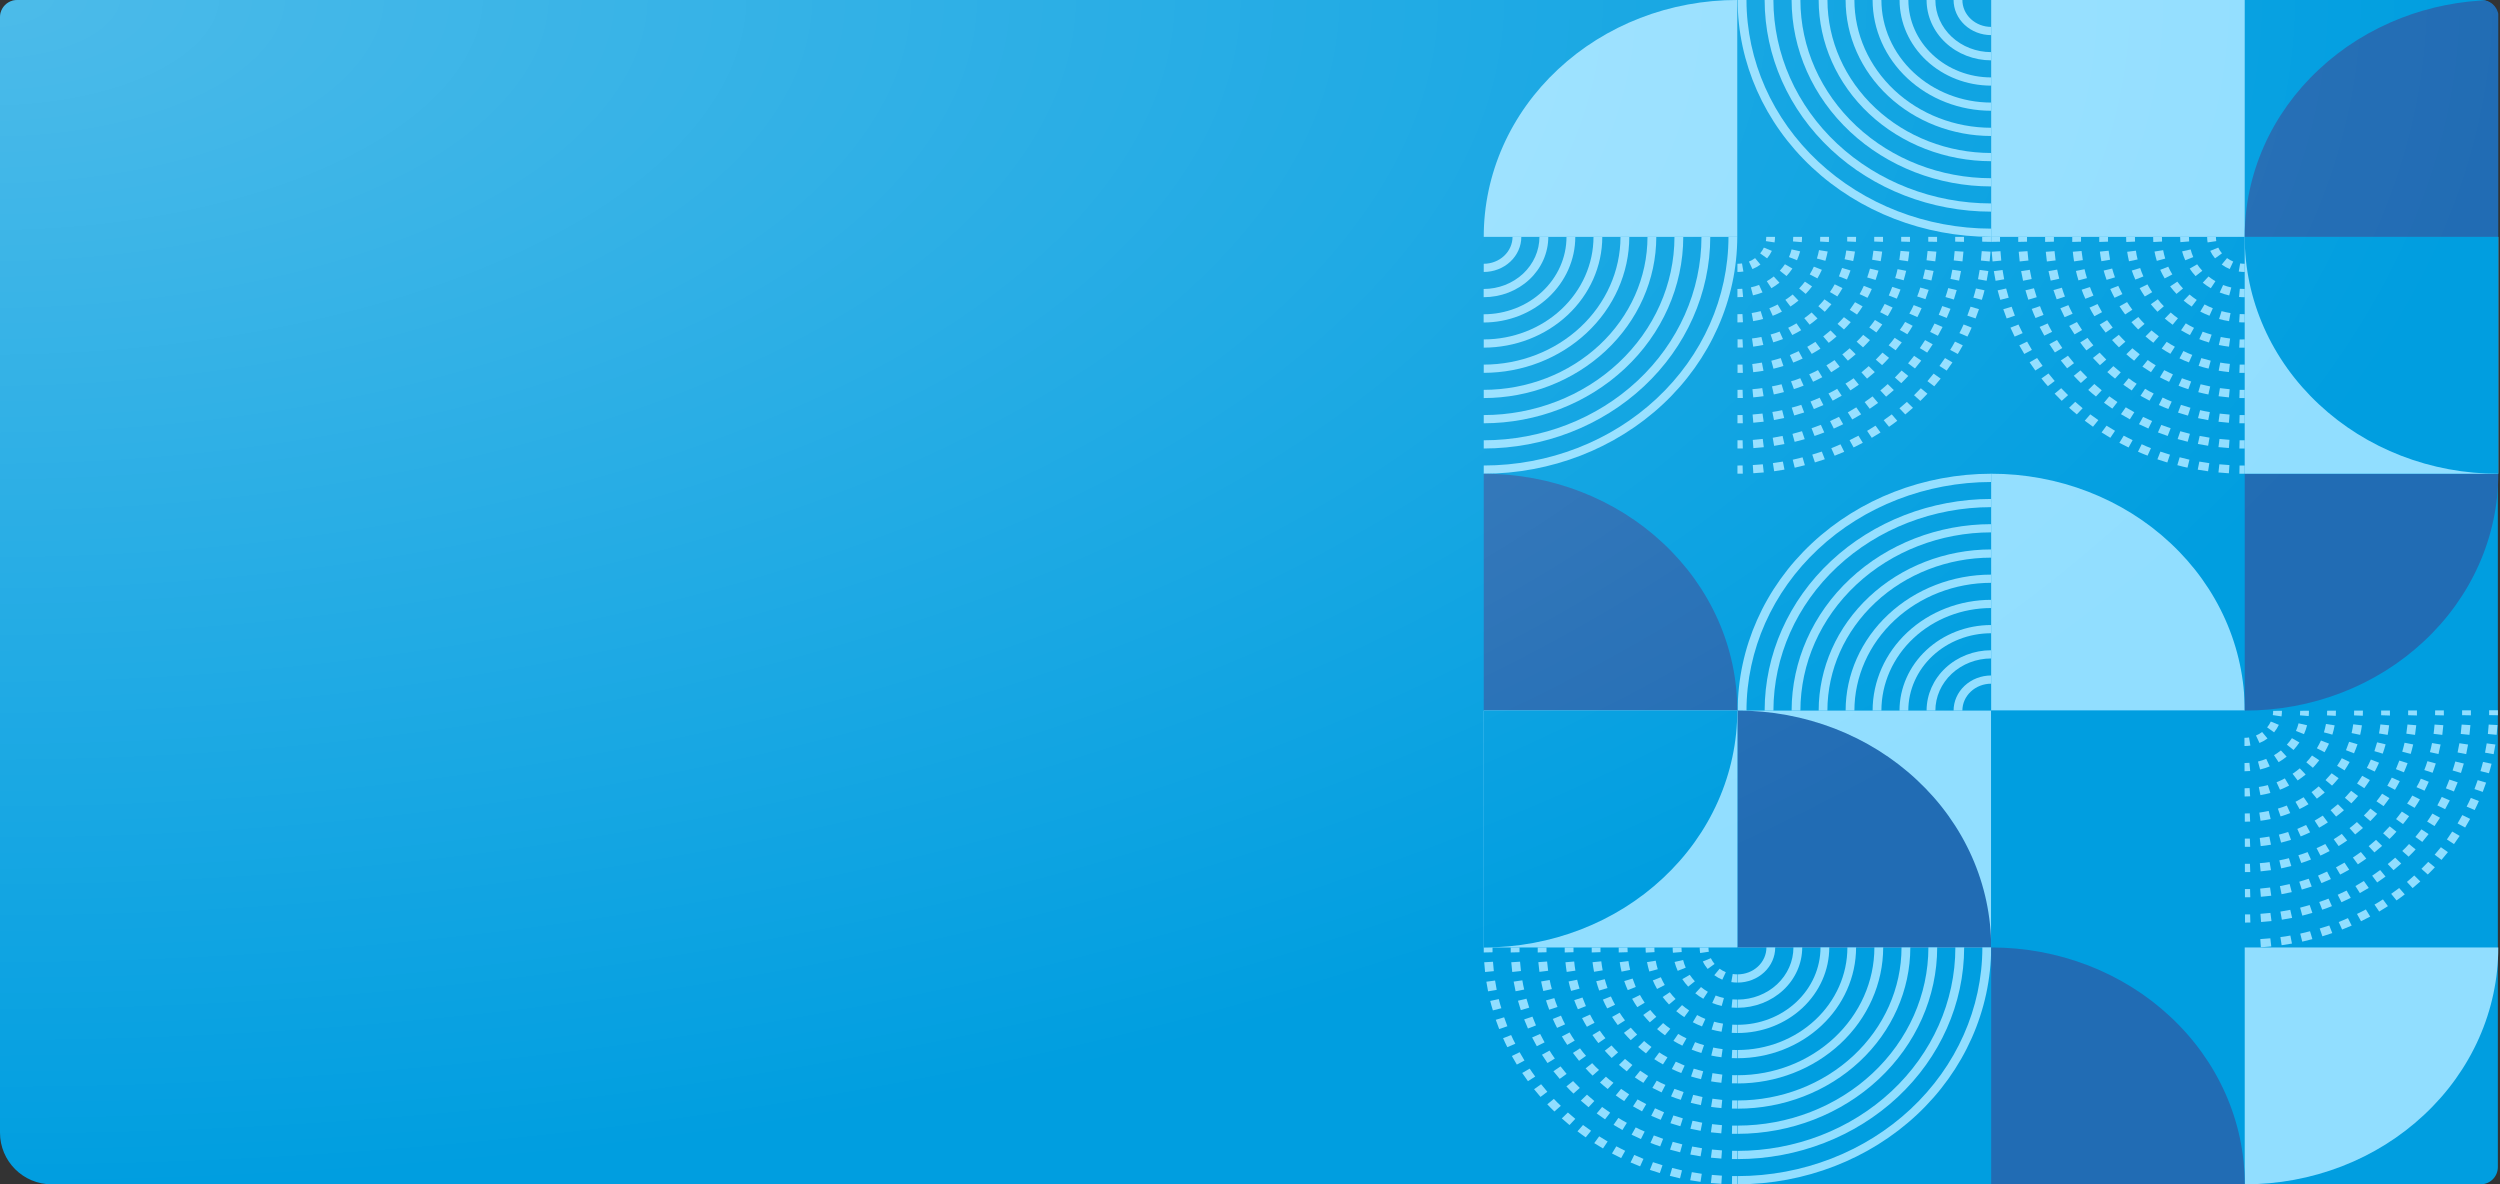 <?xml version="1.0" encoding="UTF-8"?> <svg xmlns="http://www.w3.org/2000/svg" width="1161" height="550" viewBox="0 0 1161 550" fill="none"><rect x="0" y="0" width="1161" height="550" fill="#333333" stroke="none"/> <g clip-path="url(#clip0_152_467)"> <path d="M0 8C0 3.582 3.582 0 8 0H1152C1156.42 0 1160 3.582 1160 8V542C1160 546.418 1156.42 550 1152 550H24C10.745 550 0 539.255 0 526V8Z" fill="#009EE0"></path> <path d="M924.698 220.002V223.841C894.574 223.878 865.695 235.074 844.394 254.974C823.092 274.874 811.108 301.854 811.069 329.998H806.984C807.017 300.838 819.429 272.882 841.497 252.261C863.565 231.64 893.486 220.039 924.698 220.002V220.002Z" fill="#91DEFF"></path> <path d="M924.697 231.716V235.52C897.888 235.551 872.186 245.515 853.229 263.227C834.273 280.938 823.611 304.951 823.581 329.998H819.497C819.527 303.94 830.62 278.958 850.342 260.533C870.065 242.107 896.806 231.744 924.697 231.716V231.716Z" fill="#91DEFF"></path> <path d="M924.697 243.418V247.234C901.21 247.259 878.692 255.986 862.084 271.502C845.476 287.018 836.134 308.055 836.108 329.997H832.023C832.053 307.044 841.826 285.038 859.2 268.807C876.573 252.577 900.128 243.446 924.697 243.418V243.418Z" fill="#91DEFF"></path> <path d="M924.697 255.156V258.971C904.535 258.993 885.204 266.485 870.947 279.805C856.689 293.125 848.669 311.184 848.646 330.021H844.587C844.613 310.177 853.061 291.152 868.078 277.119C883.096 263.085 903.457 255.186 924.697 255.156V255.156Z" fill="#91DEFF"></path> <path d="M924.698 266.847V270.662C907.86 270.681 891.717 276.938 879.81 288.062C867.903 299.185 861.206 314.267 861.186 329.998H857.102C857.125 313.256 864.254 297.205 876.926 285.367C889.597 273.528 906.778 266.868 924.698 266.847V266.847Z" fill="#91DEFF"></path> <path d="M924.697 278.561V282.376C911.183 282.392 898.227 287.414 888.671 296.341C879.115 305.269 873.739 317.372 873.723 329.998H869.639C869.655 316.36 875.461 303.286 885.783 293.643C896.105 284 910.1 278.576 924.697 278.561V278.561Z" fill="#91DEFF"></path> <path d="M924.698 290.263V294.079C914.491 294.079 904.703 297.867 897.485 304.609C890.268 311.352 886.213 320.497 886.213 330.032H882.129C882.129 319.485 886.614 309.369 894.597 301.911C902.58 294.453 913.408 290.263 924.698 290.263V290.263Z" fill="#91DEFF"></path> <path d="M924.698 301.977V305.793C917.829 305.799 911.243 308.351 906.385 312.889C901.528 317.427 898.796 323.58 898.789 329.998H894.705C894.715 322.569 897.878 315.447 903.501 310.194C909.124 304.941 916.747 301.986 924.698 301.977Z" fill="#91DEFF"></path> <path d="M924.698 313.691V317.507C921.153 317.51 917.754 318.827 915.247 321.169C912.741 323.51 911.331 326.686 911.328 329.998H907.243C907.25 325.675 909.091 321.531 912.363 318.474C915.635 315.417 920.071 313.697 924.698 313.691V313.691Z" fill="#91DEFF"></path> <path d="M806.959 329.997V439.993H924.698V329.997H806.959Z" fill="#91DEFF"></path> <path d="M890.21 362.216C879.29 351.987 866.313 343.875 852.026 338.346C837.739 332.817 822.423 329.979 806.959 329.997V440.004H924.698C924.72 425.555 921.684 411.244 915.766 397.894C909.847 384.544 901.162 372.419 890.21 362.216V362.216Z" fill="#216CB4"></path> <path d="M806.959 550V546.184C837.092 546.153 865.981 534.957 887.289 515.051C908.596 495.145 920.581 468.156 920.613 440.004H924.698C924.645 469.162 912.224 497.111 890.155 517.729C868.086 538.346 838.169 549.951 806.959 550V550Z" fill="#91DEFF"></path> <path d="M806.959 538.286V534.47C833.768 534.442 859.47 524.481 878.426 506.771C897.383 489.061 908.045 465.05 908.075 440.004H912.159C912.126 466.061 901.032 491.041 881.31 509.466C861.589 527.891 834.85 538.255 806.959 538.286V538.286Z" fill="#91DEFF"></path> <path d="M806.959 526.549V522.733C830.444 522.708 852.96 513.982 869.568 498.469C886.176 482.956 895.519 461.922 895.549 439.981H899.633C899.603 462.934 889.83 484.938 872.456 501.167C855.082 517.396 831.527 526.524 806.959 526.549V526.549Z" fill="#91DEFF"></path> <path d="M806.959 514.869V511.054C827.133 511.048 846.479 503.562 860.75 490.241C875.021 476.919 883.049 458.851 883.072 440.004H887.156C887.13 459.862 878.67 478.899 863.634 492.935C848.598 506.972 828.215 514.86 806.959 514.869V514.869Z" fill="#91DEFF"></path> <path d="M806.959 503.155V499.34C823.797 499.321 839.941 493.064 851.847 481.94C863.754 470.817 870.452 455.735 870.471 440.004H874.556C874.533 456.746 867.404 472.797 854.732 484.635C842.06 496.474 824.88 503.134 806.959 503.155Z" fill="#91DEFF"></path> <path d="M806.959 491.441V487.626C820.473 487.61 833.429 482.588 842.985 473.661C852.541 464.733 857.916 452.63 857.933 440.004H861.967C861.951 453.634 856.152 466.701 845.841 476.343C835.53 485.984 821.548 491.414 806.959 491.441V491.441Z" fill="#91DEFF"></path> <path d="M806.959 479.728V475.912C817.166 475.912 826.955 472.124 834.172 465.381C841.389 458.639 845.444 449.494 845.444 439.958H849.516C849.517 445.18 848.418 450.351 846.28 455.176C844.142 460.001 841.007 464.386 837.056 468.079C833.104 471.772 828.412 474.701 823.248 476.7C818.084 478.699 812.549 479.728 806.959 479.728V479.728Z" fill="#91DEFF"></path> <path d="M806.959 468.014V464.209C813.827 464.2 820.412 461.647 825.269 457.11C830.125 452.572 832.858 446.421 832.868 440.004H836.952C836.942 447.432 833.779 454.553 828.156 459.804C822.533 465.055 814.91 468.007 806.959 468.014V468.014Z" fill="#91DEFF"></path> <path d="M806.959 456.311V452.495C810.504 452.492 813.903 451.175 816.41 448.833C818.916 446.492 820.326 443.316 820.329 440.004H824.414C824.407 444.327 822.566 448.471 819.294 451.528C816.022 454.585 811.586 456.305 806.959 456.311Z" fill="#91DEFF"></path> <path d="M920.528 109.995H924.612C924.612 110.784 924.612 111.561 924.612 112.315L920.528 112.234C920.516 111.503 920.528 110.749 920.528 109.995Z" fill="#91DEFF"></path> <path d="M920.317 116.629L924.401 116.873C924.302 118.381 924.165 119.9 923.991 121.396L919.932 121.002C920.081 119.552 920.217 118.102 920.317 116.629ZM919.361 125.351L923.395 125.908C923.172 127.404 922.899 128.9 922.601 130.385L918.591 129.677C918.864 128.251 919.075 126.812 919.348 125.351H919.361ZM917.635 133.968L921.608 134.827C921.248 136.311 920.85 137.784 920.366 139.234L916.431 138.225C916.878 136.856 917.263 135.407 917.623 133.968H917.635ZM915.152 142.423L919.038 143.583C918.541 145.033 918.02 146.459 917.461 147.886L913.625 146.575C914.109 145.207 914.643 143.815 915.127 142.423H915.152ZM911.912 150.681L915.636 152.142C915.016 153.546 914.395 154.938 913.675 156.306L909.95 154.694C910.658 153.372 911.291 152.026 911.887 150.681H911.912ZM907.902 158.637L911.527 160.389C910.782 161.746 910.013 163.079 909.206 164.39L905.655 162.499C906.462 161.212 907.207 159.948 907.902 158.637ZM903.247 166.269L906.71 168.298C905.841 169.586 904.96 170.85 904.041 172.103L900.677 169.945C901.583 168.739 902.44 167.51 903.271 166.269H903.247ZM897.97 173.506L901.248 175.826C900.28 177.043 899.274 178.238 898.256 179.409L895.09 177.009C896.059 175.837 897.027 174.677 897.97 173.506ZM892.049 180.314L895.103 182.842C894.035 184.002 892.93 185.092 891.813 186.183L888.871 183.538C889.938 182.483 890.994 181.416 892.036 180.314H892.049ZM885.556 186.646L888.387 189.395C887.22 190.439 886.028 191.471 884.811 192.469L882.105 189.616C883.247 188.641 884.401 187.655 885.556 186.646ZM878.529 192.445L881.099 195.403C879.858 196.366 878.616 197.293 877.263 198.198L874.78 195.136C876.047 194.266 877.288 193.362 878.505 192.445H878.529ZM871.006 197.688L873.315 200.842C871.975 201.689 870.621 202.524 869.256 203.324L867.083 200.089C868.387 199.311 869.69 198.511 870.981 197.688H871.006ZM863.061 202.327L865.085 205.632C863.682 206.386 862.254 207.105 860.814 207.801L858.939 204.415C860.305 203.753 861.683 203.058 863.036 202.339L863.061 202.327ZM854.731 206.34L856.457 209.819C854.992 210.457 853.514 211.06 852.012 211.64L850.448 208.161C851.863 207.604 853.278 206.955 854.706 206.351L854.731 206.34ZM846.041 209.692L847.444 213.275C845.929 213.797 844.39 214.284 842.85 214.748L841.609 211.118C843.111 210.677 844.588 210.202 846.066 209.703L846.041 209.692ZM837.102 212.371L838.182 216.047C836.631 216.442 835.054 216.824 833.465 217.207L832.546 213.496C834.11 213.125 835.625 212.765 837.14 212.382L837.102 212.371ZM827.965 214.342L828.71 218.089C827.121 218.367 825.532 218.622 823.918 218.842L823.335 215.062C824.911 214.864 826.451 214.621 827.99 214.354L827.965 214.342ZM818.667 215.607L819.089 219.399C817.487 219.55 815.874 219.678 814.247 219.77L813.999 215.966C815.588 215.885 817.14 215.723 818.692 215.618L818.667 215.607Z" fill="#91DEFF"></path> <path d="M809.268 216.163L809.355 219.979H806.872V216.186L809.268 216.163Z" fill="#91DEFF"></path> <path d="M907.989 109.995H912.073C912.073 110.784 912.073 111.561 912.073 112.315L907.989 112.222C907.977 111.503 907.989 110.749 907.989 109.995Z" fill="#91DEFF"></path> <path d="M907.74 116.606L911.825 116.861C911.713 118.369 911.564 119.888 911.378 121.385L907.318 120.944C907.492 119.459 907.641 118.056 907.74 116.606ZM906.66 125.258L910.695 125.873C910.434 127.358 910.136 128.854 909.801 130.327L905.816 129.55C906.139 128.123 906.424 126.685 906.66 125.258ZM904.748 133.783L908.696 134.745C908.287 136.218 907.84 137.68 907.368 139.106L903.47 137.946C903.942 136.613 904.364 135.198 904.761 133.783H904.748ZM901.98 142.122L905.816 143.421C905.27 144.836 904.686 146.262 904.066 147.654L900.341 146.193C900.9 144.847 901.471 143.479 901.992 142.122H901.98ZM898.405 150.24L902.129 151.864C901.434 153.244 900.714 154.613 899.957 155.935L896.356 154.149C897.039 152.815 897.747 151.505 898.417 150.182L898.405 150.24ZM894.035 157.953L897.548 159.89C896.741 161.189 895.872 162.488 894.991 163.752L891.564 161.664C892.433 160.389 893.265 159.148 894.047 157.895L894.035 157.953ZM888.932 165.26L892.235 167.487C891.291 168.716 890.31 169.934 889.305 171.117L886.114 168.739C887.083 167.545 888.039 166.373 888.945 165.202L888.932 165.26ZM883.122 172.091L886.201 174.596C885.146 175.756 884.054 176.858 882.936 177.948L879.982 175.315C881.062 174.202 882.117 173.135 883.135 172.033L883.122 172.091ZM876.679 178.389L879.497 181.149C878.331 182.204 877.114 183.225 875.91 184.211L873.228 181.335C874.383 180.326 875.624 179.34 876.692 178.331L876.679 178.389ZM869.64 184.118L872.185 187.11C870.944 188.038 869.616 188.966 868.312 189.836L865.941 186.728C867.195 185.835 868.436 184.965 869.653 184.06L869.64 184.118ZM862.08 189.21L864.315 192.411C862.961 193.234 861.571 194.034 860.193 194.8L858.12 191.506C859.485 190.717 860.789 189.952 862.092 189.152L862.08 189.21ZM854.048 193.628L855.96 197.003C854.532 197.711 853.079 198.384 851.627 199.033L849.877 195.554C851.292 194.904 852.695 194.255 854.06 193.57L854.048 193.628ZM845.631 197.34L847.195 200.819C845.718 201.387 844.191 201.979 842.676 202.455L841.286 198.871C842.763 198.326 844.216 197.827 845.643 197.282L845.631 197.34ZM836.866 200.297L838.108 203.951C836.568 204.391 835.004 204.809 833.44 205.192L832.409 201.492C833.887 201.074 835.389 200.645 836.879 200.239L836.866 200.297ZM827.841 202.489L828.685 206.224C827.108 206.537 825.507 206.815 823.905 207.059L823.248 203.301C824.799 202.965 826.339 202.733 827.853 202.431L827.841 202.489ZM818.629 203.893L819.101 207.685C817.512 207.859 815.886 207.998 814.272 208.103L813.986 204.299C815.551 204.125 817.102 204.009 818.642 203.835L818.629 203.893Z" fill="#91DEFF"></path> <path d="M809.268 204.449L809.368 208.265H806.885V204.472L809.268 204.449Z" fill="#91DEFF"></path> <path d="M895.487 109.995H899.572C899.572 110.784 899.572 111.561 899.572 112.315L895.487 112.234C895.487 111.491 895.487 110.749 895.487 109.995Z" fill="#91DEFF"></path> <path d="M895.175 116.56L899.247 116.861C899.123 118.369 898.949 119.888 898.738 121.361L894.691 120.863C894.89 119.459 895.051 118.01 895.175 116.56ZM893.934 125.142L897.956 125.827C897.658 127.311 897.323 128.807 896.951 130.257L892.978 129.364C893.375 127.984 893.698 126.557 893.971 125.142H893.934ZM891.761 133.539L895.684 134.629C895.225 136.068 894.716 137.517 894.182 138.944L890.334 137.668C890.892 136.311 891.376 134.919 891.761 133.539ZM888.67 141.658L892.394 143.131C891.786 144.511 891.153 145.903 890.421 147.26L886.696 145.624C887.449 144.349 888.124 143.042 888.72 141.704L888.67 141.658ZM884.673 149.475L888.248 151.296C887.478 152.618 886.659 153.94 885.765 155.216L882.277 153.221C883.195 152.05 883.977 150.774 884.722 149.521L884.673 149.475ZM879.819 156.851L883.183 159.02C882.264 160.249 881.308 161.479 880.328 162.673L877.087 160.354C878.105 159.252 878.999 158.081 879.868 156.898L879.819 156.851ZM874.17 163.717L877.274 166.188C876.231 167.347 875.138 168.507 874.033 169.551L871.116 167.011C872.184 165.932 873.214 164.854 874.22 163.764L874.17 163.717ZM867.801 169.98L870.657 172.81C869.49 173.842 868.273 174.863 867.057 175.837L864.449 172.926C865.567 171.998 866.734 171.024 867.851 170.027L867.801 169.98ZM860.762 175.605L863.245 178.632C862.004 179.537 860.663 180.442 859.335 181.288L857.026 178.145C858.342 177.38 859.595 176.521 860.812 175.652L860.762 175.605ZM853.14 180.511L855.288 183.759C853.91 184.547 852.507 185.313 851.092 186.078L849.142 182.726C850.533 182.088 851.886 181.311 853.19 180.558L853.14 180.511ZM845.021 184.64L846.784 188.119C845.331 188.769 843.854 189.384 842.364 189.963L840.8 186.484C842.265 185.904 843.692 185.313 845.07 184.686L845.021 184.64ZM836.492 187.957L837.858 191.552C836.356 192.051 834.804 192.527 833.252 192.956L832.085 189.302C833.612 188.931 835.102 188.479 836.542 188.003L836.492 187.957ZM827.616 190.416L828.572 194.127C827.02 194.475 825.418 194.8 823.842 195.078L823.084 191.32C824.649 191.112 826.176 190.799 827.665 190.462L827.616 190.416ZM818.516 192.051L819.05 195.832C817.461 196.029 815.834 196.18 814.233 196.308L813.91 192.503C815.499 192.387 817.051 192.237 818.516 192.051Z" fill="#91DEFF"></path> <path d="M809.256 192.736L809.368 196.551H806.885V192.759L809.256 192.736Z" fill="#91DEFF"></path> <path d="M882.911 109.995H886.995C886.995 110.784 886.995 111.572 886.995 112.315L882.911 112.199C882.898 111.491 882.911 110.749 882.911 109.995Z" fill="#91DEFF"></path> <path d="M882.602 116.513L886.674 116.85C886.525 118.358 886.326 119.854 886.09 121.338L882.055 120.758C882.279 119.355 882.465 117.928 882.602 116.513ZM881.224 124.98L885.221 125.769C884.886 127.242 884.489 128.715 884.067 130.153L880.131 129.132C880.59 127.763 880.901 126.418 881.224 124.98V124.98ZM878.741 133.226L882.602 134.467C882.068 135.882 881.497 137.309 880.876 138.7L877.152 137.227C877.723 135.917 878.269 134.537 878.766 133.226H878.741ZM875.215 141.136L878.939 142.818C878.232 144.163 877.474 145.508 876.68 146.807L873.142 144.975C873.862 143.699 874.569 142.423 875.24 141.136H875.215ZM870.709 148.593L874.135 150.67C873.254 151.922 872.335 153.175 871.379 154.381L868.089 152.061C869.02 150.971 869.902 149.788 870.733 148.593H870.709ZM865.259 155.494L868.399 157.941C867.369 159.101 866.289 160.261 865.184 161.316L862.217 158.695C863.285 157.663 864.303 156.573 865.283 155.494H865.259ZM858.977 161.734L861.77 164.506C860.616 165.527 859.399 166.536 858.158 167.498L855.551 164.575C856.742 163.659 857.897 162.697 859.002 161.734H858.977ZM851.938 167.22L854.359 170.282C853.117 171.175 851.739 172.033 850.398 172.856L848.176 169.655C849.48 168.878 850.796 168.055 851.963 167.22H851.938ZM844.253 171.859L846.264 175.176C844.874 175.918 843.434 176.626 841.994 177.287L840.206 173.807C841.597 173.239 842.962 172.566 844.278 171.871L844.253 171.859ZM836.035 175.617L837.599 179.096C836.122 179.664 834.607 180.256 833.093 180.697L831.752 177.09C833.217 176.684 834.657 176.173 836.06 175.628L836.035 175.617ZM827.345 178.423L828.45 182.088C826.91 182.494 825.334 182.866 823.769 183.179L822.9 179.444C824.44 179.154 825.967 178.818 827.407 178.435L827.345 178.423ZM818.382 180.221L819.002 183.991C817.413 184.222 815.799 184.396 814.21 184.536L813.838 180.743C815.402 180.627 816.942 180.442 818.444 180.233L818.382 180.221Z" fill="#91DEFF"></path> <path d="M809.255 181.021L809.379 184.826C808.548 184.826 807.703 184.826 806.896 184.826V181.045L809.255 181.021Z" fill="#91DEFF"></path> <path d="M870.385 109.995H874.47C874.47 110.795 874.47 111.572 874.47 112.315L870.385 112.176C870.373 111.48 870.385 110.737 870.385 109.995Z" fill="#91DEFF"></path> <path d="M870.012 116.432L874.072 116.85C873.898 118.323 873.675 119.831 873.389 121.292L869.416 120.619C869.64 119.239 869.851 117.836 870.012 116.432ZM868.411 124.748L872.359 125.688C871.961 127.137 871.515 128.587 871.006 130.002L867.132 128.842C867.604 127.462 868.038 126.105 868.411 124.748ZM865.543 132.751L869.268 134.212C868.659 135.592 868.026 136.972 867.256 138.306L863.607 136.59C864.339 135.337 864.972 134.05 865.543 132.751V132.751ZM861.484 140.336L864.997 142.284C864.178 143.572 863.296 144.847 862.39 146.065L859.038 143.885C859.895 142.655 860.726 141.496 861.484 140.336ZM856.319 147.295L859.485 149.614C858.479 150.774 857.424 151.934 856.332 153.012L853.352 150.414C854.383 149.405 855.376 148.327 856.319 147.295V147.295ZM850.112 153.476L852.893 156.26C851.726 157.28 850.497 158.278 849.268 159.217L846.698 156.248C847.915 155.309 849.057 154.369 850.162 153.418L850.112 153.476ZM843.085 158.777L845.419 161.908C844.103 162.766 842.75 163.578 841.372 164.344L839.287 161.073C840.627 160.296 841.906 159.519 843.135 158.719L843.085 158.777ZM835.314 163.103L837.151 166.512C835.736 167.174 834.259 167.811 832.781 168.38L831.217 164.9C832.645 164.262 834.035 163.671 835.364 163.045L835.314 163.103ZM826.984 166.339L828.225 169.957C826.711 170.433 825.159 170.862 823.607 171.233L822.602 167.533C824.153 167.127 825.606 166.733 827.033 166.281L826.984 166.339ZM818.232 168.438L818.964 172.195C817.4 172.462 815.798 172.683 814.197 172.845L813.75 169.052C815.302 168.832 816.816 168.635 818.281 168.38L818.232 168.438Z" fill="#91DEFF"></path> <path d="M809.245 169.331L809.394 173.146C808.55 173.146 807.706 173.146 806.911 173.146V169.331C807.656 169.331 808.451 169.331 809.245 169.331Z" fill="#91DEFF"></path> <path d="M857.846 109.995H861.968C861.968 110.795 861.968 111.584 861.905 112.315L857.834 112.141C857.821 111.468 857.846 110.737 857.846 109.995Z" fill="#91DEFF"></path> <path d="M857.399 116.328L861.446 116.826C861.235 118.311 860.962 119.784 860.614 121.234L856.629 120.399C857.001 119.065 857.2 117.696 857.399 116.328ZM855.474 124.446L859.373 125.606C858.888 127.021 858.33 128.436 857.721 129.804L853.997 128.343C854.519 127.009 855.028 125.71 855.474 124.4V124.446ZM852.036 132.031L855.661 133.806C854.916 135.116 854.109 136.415 853.252 137.668L849.813 135.615C850.645 134.455 851.39 133.249 852.036 132.031ZM847.268 138.99L850.509 141.31C849.54 142.469 848.498 143.629 847.43 144.789L844.426 142.214C845.456 141.159 846.412 140.092 847.306 139.002L847.268 138.99ZM841.285 145.091L844.053 147.897C842.874 148.906 841.645 149.869 840.391 150.774L837.908 147.747C839.1 146.923 840.242 146.03 841.322 145.102L841.285 145.091ZM834.271 150.136L836.468 153.348C835.127 154.149 833.737 154.903 832.334 155.587L830.434 152.212C831.775 151.586 833.066 150.89 834.308 150.147L834.271 150.136ZM826.437 153.963L828.001 157.442C826.536 158.011 825.022 158.533 823.507 158.985L822.266 155.343C823.706 154.984 825.109 154.508 826.474 153.975L826.437 153.963ZM817.995 156.468L818.889 160.191C817.337 160.516 815.748 160.783 814.184 160.98L813.638 157.187C815.127 157.025 816.605 156.781 818.032 156.48L817.995 156.468Z" fill="#91DEFF"></path> <path d="M809.219 157.582L809.405 161.386C808.561 161.386 807.716 161.386 806.922 161.386V157.57C807.654 157.628 808.436 157.605 809.219 157.582Z" fill="#91DEFF"></path> <path d="M845.309 109.995H849.393C849.393 110.807 849.394 111.607 849.319 112.408L845.247 112.176C845.284 111.456 845.309 110.726 845.309 109.995Z" fill="#91DEFF"></path> <path d="M844.749 116.154L848.771 116.803C848.496 118.258 848.14 119.698 847.703 121.118L843.78 120.051C844.178 118.769 844.501 117.468 844.749 116.154V116.154ZM842.353 123.832L846.077 125.293C845.469 126.659 844.777 127.991 844.004 129.283L840.441 127.427C841.153 126.265 841.791 125.064 842.353 123.832ZM838.194 130.79L841.521 133.006C840.607 134.217 839.621 135.378 838.566 136.485L835.525 133.945C836.473 132.946 837.364 131.901 838.194 130.814V130.79ZM832.496 136.752L835.214 139.593C834.028 140.577 832.785 141.499 831.49 142.354L829.119 139.245C830.292 138.48 831.419 137.656 832.496 136.775V136.752ZM825.531 141.391L827.517 144.731C826.135 145.443 824.714 146.085 823.259 146.657L821.683 143.177C823 142.654 824.285 142.061 825.531 141.403V141.391ZM817.648 144.476L818.79 148.141C817.27 148.549 815.729 148.882 814.172 149.138L813.477 145.381C814.883 145.153 816.276 144.855 817.648 144.488V144.476Z" fill="#91DEFF"></path> <path d="M809.194 145.856L809.43 149.66C808.603 149.706 807.746 149.73 806.86 149.73V145.914C807.642 145.914 808.425 145.891 809.194 145.856Z" fill="#91DEFF"></path> <path d="M832.769 109.995H836.854C836.854 110.819 836.854 111.642 836.742 112.454L832.67 112.118C832.744 111.422 832.769 110.714 832.769 109.995Z" fill="#91DEFF"></path> <path d="M832.024 115.817L835.984 116.734C835.61 118.139 835.121 119.516 834.519 120.851L830.795 119.378C831.304 118.223 831.715 117.033 832.024 115.817V115.817ZM828.921 122.707L832.397 124.713C831.578 125.937 830.661 127.1 829.653 128.192L826.549 125.71C827.42 124.766 828.212 123.762 828.921 122.707ZM823.719 128.39L826.376 131.278C825.208 132.221 823.962 133.078 822.651 133.841L820.504 130.593C821.634 129.937 822.709 129.2 823.719 128.39ZM816.916 132.321L818.505 135.801C817.071 136.361 815.593 136.818 814.085 137.169L813.104 133.458C814.403 133.168 815.677 132.788 816.916 132.321V132.321Z" fill="#91DEFF"></path> <path d="M809.132 134.107L809.492 137.912C808.623 137.981 807.742 138.016 806.86 138.016V134.2C807.63 134.2 808.387 134.177 809.132 134.107Z" fill="#91DEFF"></path> <path d="M820.243 109.995H824.315C824.32 110.861 824.249 111.726 824.104 112.581L820.069 111.978C820.184 111.323 820.242 110.659 820.243 109.995V109.995Z" fill="#91DEFF"></path> <path d="M819.138 114.983L822.862 116.502C822.275 117.742 821.529 118.91 820.64 119.981L817.412 117.662C818.107 116.841 818.687 115.941 819.138 114.983ZM815.066 119.865L817.549 122.881C816.406 123.717 815.155 124.415 813.825 124.957L812.198 121.478C813.223 121.055 814.187 120.514 815.066 119.865V119.865Z" fill="#91DEFF"></path> <path d="M808.983 122.335L809.629 126.105C808.713 126.24 807.787 126.306 806.86 126.302V122.498C807.571 122.497 808.281 122.442 808.983 122.335V122.335Z" fill="#91DEFF"></path> <path d="M806.959 0H811.068C811.101 28.151 823.086 55.141 844.393 75.047C865.7 94.953 894.59 106.149 924.723 106.18V109.996C893.502 109.971 863.568 98.375 841.489 77.753C819.41 57.131 806.992 29.167 806.959 0V0Z" fill="#91DEFF"></path> <path d="M819.497 0H823.569C823.602 25.048 834.267 49.06 853.225 66.772C872.183 84.483 897.886 94.447 924.697 94.477V98.293C896.804 98.263 870.064 87.896 850.341 69.469C830.619 51.042 819.527 26.059 819.497 0V0Z" fill="#91DEFF"></path> <path d="M832.023 0H836.108C836.134 21.943 845.476 42.98 862.084 58.496C878.692 74.011 901.21 82.739 924.697 82.763V86.579C900.128 86.552 876.573 77.421 859.2 61.19C841.826 44.96 832.053 22.954 832.023 0Z" fill="#91DEFF"></path> <path d="M844.587 0H848.671C848.694 18.837 856.714 36.896 870.972 50.216C885.229 63.536 904.559 71.028 924.722 71.049V74.865C903.477 74.841 883.11 66.945 868.087 52.911C853.064 38.876 844.613 19.848 844.587 0V0Z" fill="#91DEFF"></path> <path d="M857.102 0H861.186C861.206 15.731 867.903 30.813 879.81 41.936C891.717 53.06 907.86 59.317 924.698 59.336V63.151C906.777 63.133 889.595 56.474 876.922 44.634C864.249 32.795 857.121 16.743 857.102 0Z" fill="#91DEFF"></path> <path d="M869.639 0H873.723C873.739 12.627 879.115 24.732 888.67 33.661C898.226 42.59 911.182 47.615 924.697 47.633V51.437C910.1 51.422 896.105 45.998 885.783 36.355C875.461 26.712 869.655 13.637 869.639 0V0Z" fill="#91DEFF"></path> <path d="M882.166 0H886.25C886.25 9.536 890.305 18.681 897.522 25.423C904.74 32.166 914.528 35.954 924.735 35.954V39.77C913.446 39.767 902.62 35.576 894.638 28.118C886.655 20.661 882.169 10.547 882.166 0V0Z" fill="#91DEFF"></path> <path d="M894.705 0H898.789C898.796 6.418 901.528 12.571 906.385 17.109C911.243 21.647 917.829 24.199 924.698 24.205V28.021C916.747 28.012 909.124 25.057 903.501 19.804C897.878 14.551 894.715 7.429 894.705 0V0Z" fill="#91DEFF"></path> <path d="M907.243 0H911.328C911.331 3.312 912.741 6.487 915.247 8.829C917.754 11.171 921.153 12.488 924.698 12.491V16.307C920.071 16.301 915.635 14.581 912.363 11.524C909.091 8.467 907.25 4.323 907.243 0V0Z" fill="#91DEFF"></path> <path d="M1007.96 252.221C997.04 241.99 984.062 233.877 969.772 228.348C955.483 222.818 940.165 219.982 924.698 220.002V329.997H1042.45C1042.47 315.55 1039.43 301.242 1033.51 287.894C1027.59 274.547 1018.91 262.424 1007.96 252.221Z" fill="#91DEFF"></path> <path d="M1007.96 407.785C1018.91 397.579 1027.59 385.454 1033.51 372.105C1039.43 358.756 1042.47 344.446 1042.45 329.997H924.698V440.004C940.164 440.021 955.482 437.183 969.77 431.654C984.059 426.125 997.038 418.013 1007.96 407.785Z" fill="#009EE0"></path> <path d="M1042.45 216.186V220.002H1039.97L1040.05 216.186H1042.45Z" fill="#91DEFF"></path> <path d="M1035.35 215.978L1035.09 219.793C1033.47 219.701 1031.85 219.573 1030.25 219.411L1030.67 215.618C1032.22 215.723 1033.77 215.897 1035.35 215.978ZM1026.01 215.085L1025.42 218.854C1023.82 218.645 1022.21 218.39 1020.63 218.112L1021.38 214.366C1022.91 214.632 1024.45 214.876 1026.01 215.085V215.085ZM1016.78 213.473L1015.87 217.184C1014.28 216.848 1012.71 216.476 1011.15 216.024L1012.23 212.348C1013.74 212.765 1015.25 213.14 1016.78 213.473V213.473ZM1007.74 211.153L1006.5 214.783C1004.95 214.319 1003.42 213.832 1001.89 213.31L1003.29 209.726C1004.74 210.214 1006.24 210.689 1007.74 211.141V211.153ZM998.9 208.126L997.336 211.605C995.834 211.025 994.344 210.446 992.879 209.773L994.605 206.293C996.045 206.966 997.46 207.604 998.9 208.114V208.126ZM990.384 204.426L988.509 207.813C987.057 207.117 985.629 206.398 984.226 205.644L986.25 202.327C987.603 203.046 988.981 203.742 990.384 204.415V204.426ZM982.215 200.077L980.043 203.313C978.665 202.501 977.311 201.677 975.971 200.819L978.28 197.676C979.571 198.488 980.887 199.288 982.215 200.065V200.077ZM974.469 195.113L971.986 198.175C970.744 197.27 969.403 196.331 968.15 195.38L970.719 192.422C971.973 193.327 973.215 194.232 974.469 195.101V195.113ZM967.181 189.581L964.475 192.434C963.233 191.436 962.067 190.404 960.9 189.36L963.73 186.612C964.86 187.609 966.002 188.595 967.181 189.569V189.581ZM960.403 183.503L957.461 186.148C956.343 185.058 955.239 183.944 954.171 182.808L957.225 180.279C958.268 181.369 959.323 182.436 960.403 183.492V183.503ZM954.196 176.939L951.03 179.34C950 178.18 949.006 177.02 948.038 175.756L951.316 173.436C952.247 174.631 953.215 175.791 954.196 176.927V176.939ZM948.584 169.911L945.208 172.068C944.301 170.815 943.408 169.551 942.551 168.275L946.015 166.246C946.846 167.475 947.703 168.693 948.584 169.899V169.911ZM943.619 162.488L940.081 164.378C939.274 163.068 938.504 161.734 937.759 160.389L941.384 158.637C942.092 159.925 942.837 161.212 943.606 162.476L943.619 162.488ZM939.323 154.706L935.599 156.318C934.916 154.949 934.271 153.569 933.65 152.166L937.374 150.704C938.032 152.038 938.665 153.372 939.311 154.694L939.323 154.706ZM935.735 146.587L931.899 147.898C931.341 146.483 930.819 145.044 930.323 143.606L934.208 142.447C934.68 143.815 935.214 145.253 935.723 146.622L935.735 146.587ZM932.868 138.236L928.932 139.245C928.51 137.796 928.101 136.323 927.691 134.85L931.663 133.98C932.061 135.453 932.446 136.856 932.855 138.271L932.868 138.236ZM930.757 129.7L926.747 130.396C926.449 128.912 926.176 127.427 925.94 125.919L929.988 125.374C930.248 126.859 930.459 128.297 930.745 129.735L930.757 129.7ZM929.404 121.013L925.344 121.408C925.183 119.912 925.047 118.404 924.947 116.885L929.019 116.653C929.106 118.149 929.23 119.598 929.392 121.048L929.404 121.013Z" fill="#91DEFF"></path> <path d="M928.808 112.245L924.724 112.327C924.724 111.55 924.724 110.784 924.724 110.007H928.808C928.783 110.749 928.796 111.503 928.808 112.245Z" fill="#91DEFF"></path> <path d="M1042.45 204.472V208.288H1039.97L1040.07 204.472H1042.45Z" fill="#91DEFF"></path> <path d="M1035.37 204.252L1035.1 208.056C1033.49 207.952 1031.86 207.812 1030.26 207.638L1030.73 203.846C1032.27 204.008 1033.82 204.124 1035.37 204.252ZM1026.11 203.243L1025.45 207.012C1023.87 206.769 1022.26 206.49 1020.69 206.177L1021.52 202.454C1023.05 202.744 1024.6 202.964 1026.11 203.243ZM1016.99 201.457L1015.96 205.145C1014.38 204.762 1012.82 204.345 1011.29 203.904L1012.53 200.262C1013.96 200.645 1015.47 201.086 1016.99 201.457V201.457ZM1008.06 198.87L1006.67 202.466C1005.16 201.944 1003.63 201.399 1002.14 200.819L1003.7 197.339C1005.14 197.85 1006.61 198.383 1008.06 198.87V198.87ZM999.434 195.53L997.696 199.01C996.218 198.372 994.754 197.687 993.338 196.98L995.25 193.616C996.616 194.254 998.019 194.904 999.434 195.53V195.53ZM991.178 191.448L989.105 194.73C987.715 193.976 986.324 193.164 984.971 192.341L987.206 189.151C988.509 189.94 989.837 190.717 991.178 191.448V191.448ZM983.357 186.681L980.961 189.766C979.658 188.884 978.354 187.968 977.088 187.029L979.571 184.048C980.849 184.941 982.103 185.834 983.357 186.727V186.681ZM976.045 181.253L973.363 184.129C972.122 183.143 970.881 182.123 969.776 181.079L972.594 178.319C973.699 179.316 974.866 180.302 976.045 181.253V181.253ZM969.304 175.234L966.349 177.866C965.22 176.776 964.127 175.64 963.072 174.515L966.151 172.009C967.169 173.1 968.224 174.178 969.304 175.234V175.234ZM963.171 168.658L959.968 171.035C958.975 169.875 957.982 168.634 957.051 167.417L960.353 165.19C961.284 166.361 962.203 167.521 963.171 168.658V168.658ZM957.721 161.594L954.295 163.682C953.413 162.418 952.557 161.119 951.737 159.832L955.263 157.895C956.045 159.136 956.865 160.377 957.721 161.594V161.594ZM952.991 154.091L949.379 155.877C948.621 154.543 947.901 153.186 947.206 151.829L950.931 150.205C951.564 151.504 952.259 152.815 952.991 154.091V154.091ZM949.019 146.227L945.294 147.688C944.686 146.308 944.053 144.893 943.544 143.467L947.38 142.168C947.864 143.536 948.435 144.893 949.019 146.227V146.227ZM945.853 138.016L941.942 139.176C941.471 137.737 941.024 136.276 940.614 134.815L944.574 133.864C944.959 135.244 945.394 136.659 945.853 138.016ZM943.507 129.584L939.509 130.373C939.174 128.9 938.876 127.404 938.615 125.907L942.638 125.293C942.898 126.754 943.184 128.192 943.507 129.607V129.584ZM942.005 120.978L937.945 121.419C937.759 119.934 937.61 118.415 937.498 116.907L941.57 116.641C941.682 118.114 941.818 119.563 942.005 121.001V120.978Z" fill="#91DEFF"></path> <path d="M941.346 112.245L937.262 112.338C937.262 111.561 937.262 110.784 937.262 110.018H941.346C941.321 110.749 941.334 111.503 941.346 112.245Z" fill="#91DEFF"></path> <path d="M1042.45 192.759V196.575H1039.97L1040.08 192.759H1042.45Z" fill="#91DEFF"></path> <path d="M1035.42 192.527L1035.1 196.331C1033.49 196.215 1031.86 196.052 1030.28 195.855L1030.82 192.074C1032.33 192.237 1033.87 192.387 1035.42 192.527ZM1026.24 191.367L1025.5 195.125C1023.91 194.846 1022.31 194.533 1020.76 194.185L1021.72 190.474C1023.19 190.822 1024.72 191.123 1026.24 191.367V191.367ZM1017.25 189.349L1016.08 193.014C1014.54 192.585 1012.99 192.109 1011.46 191.61L1012.83 188.015C1014.28 188.502 1015.77 188.954 1017.25 189.36V189.349ZM1008.56 186.461L1006.98 189.94C1005.5 189.372 1004.01 188.78 1002.56 188.096L1004.31 184.617C1005.69 185.297 1007.07 185.916 1008.46 186.472L1008.56 186.461ZM1000.19 182.726L998.241 186.067C996.826 185.347 995.411 184.582 994.045 183.805L996.18 180.557C997.434 181.311 998.787 182.088 1000.14 182.738L1000.19 182.726ZM992.295 178.192L989.973 181.335C988.657 180.476 987.341 179.583 986.063 178.667L988.545 175.64C989.725 176.533 990.979 177.449 992.245 178.203L992.295 178.192ZM984.871 172.926L982.226 175.826C980.985 174.851 979.744 173.831 978.626 172.798L981.432 170.027C982.574 171.024 983.729 171.998 984.871 172.926ZM978.167 166.976L975.2 169.597C974.095 168.507 973.003 167.371 971.96 166.234L975.063 163.764C976.081 164.842 977.124 165.932 978.192 167.011L978.167 166.976ZM972.146 160.4L968.906 162.72C967.937 161.56 966.969 160.307 966.063 159.066L969.427 156.909C970.321 158.092 971.215 159.264 972.171 160.4H972.146ZM966.895 153.279L963.419 155.285C962.574 153.998 961.755 152.688 960.936 151.365L964.523 149.544C965.33 150.774 966.112 152.061 966.919 153.279H966.895ZM962.525 145.694L958.8 147.294C958.105 145.938 957.447 144.557 956.826 143.166L960.551 141.704C961.196 143.073 961.829 144.407 962.525 145.694ZM958.974 137.726L955.126 139.002C954.592 137.599 954.083 136.149 953.623 134.699L957.534 133.609C957.956 135.001 958.44 136.381 958.949 137.726H958.974ZM956.317 129.434L952.345 130.327C951.972 128.877 951.625 127.381 951.327 125.908L955.349 125.2C955.622 126.615 955.957 128.042 956.317 129.434ZM954.617 120.932L950.57 121.431C950.358 119.946 950.197 118.439 950.061 116.931L954.132 116.629C954.257 118.068 954.418 119.517 954.617 120.932Z" fill="#91DEFF"></path> <path d="M953.834 112.234L949.75 112.338C949.75 111.561 949.75 110.784 949.75 110.018H953.834C953.834 110.749 953.834 111.491 953.834 112.234Z" fill="#91DEFF"></path> <path d="M1042.45 181.045V184.86C1041.6 184.86 1040.76 184.86 1039.97 184.86L1040.09 181.056C1040.85 181.045 1041.64 181.045 1042.45 181.045Z" fill="#91DEFF"></path> <path d="M1035.47 180.755L1035.11 184.559C1033.5 184.42 1031.9 184.234 1030.31 184.014L1030.93 180.244C1032.42 180.453 1033.96 180.627 1035.47 180.755ZM1026.41 179.467L1025.57 183.202C1023.99 182.889 1022.41 182.518 1020.87 182.123L1021.96 178.447C1023.43 178.829 1024.92 179.166 1026.41 179.467V179.467ZM1017.58 177.148L1016.25 180.755C1014.74 180.256 1013.21 179.722 1011.72 179.143L1013.29 175.663C1014.67 176.197 1016.14 176.707 1017.58 177.171V177.148ZM1009.12 173.854L1007.32 177.333C1005.88 176.672 1004.44 175.965 1003.05 175.222L1005.06 171.905C1006.37 172.59 1007.74 173.251 1009.12 173.877V173.854ZM1001.13 169.644L998.911 172.845C997.57 172.033 996.23 171.163 994.926 170.27L997.409 167.197C998.588 168.066 999.855 168.89 1001.13 169.667V169.644ZM993.685 164.552L991.078 167.51C989.836 166.547 988.595 165.538 987.465 164.506L990.271 161.734C991.425 162.708 992.58 163.659 993.747 164.575L993.685 164.552ZM987.006 158.684L984.039 161.293C982.946 160.215 981.866 159.078 980.836 157.918L983.964 155.483C985.007 156.573 986.037 157.733 987.068 158.707L987.006 158.684ZM981.146 152.131L977.869 154.45C976.913 153.291 975.994 152.003 975.113 150.751L978.539 148.675C979.421 149.811 980.302 150.994 981.146 152.131ZM976.18 144.975L972.63 146.854C971.835 145.555 971.078 144.209 970.37 142.864L974.095 141.194C974.753 142.447 975.473 143.722 976.18 144.975ZM972.158 137.297L968.434 138.758C967.825 137.378 967.192 135.963 966.721 134.548L970.581 133.296C971.066 134.618 971.612 135.963 972.195 137.274L972.158 137.297ZM969.154 129.178L965.231 130.199C964.796 128.761 964.399 127.288 964.064 125.827L968.061 125.015C968.421 126.418 968.732 127.821 969.191 129.19L969.154 129.178ZM967.23 120.805L963.195 121.385C962.947 119.9 962.76 118.392 962.611 116.908L966.671 116.56C966.845 117.975 967.031 119.459 967.267 120.816L967.23 120.805Z" fill="#91DEFF"></path> <path d="M966.423 112.234L962.351 112.35C962.351 111.573 962.351 110.784 962.351 110.03H966.435C966.398 110.749 966.41 111.492 966.423 112.234Z" fill="#91DEFF"></path> <path d="M1042.45 169.331V173.146C1041.59 173.146 1040.76 173.146 1039.97 173.146L1040.11 169.331C1040.86 169.331 1041.65 169.331 1042.45 169.331Z" fill="#91DEFF"></path> <path d="M1035.56 168.994L1035.11 172.787C1033.54 172.625 1031.92 172.416 1030.36 172.149L1031.08 168.391C1032.56 168.647 1034.06 168.844 1035.56 168.994ZM1026.66 167.498L1025.65 171.186C1024.1 170.815 1022.55 170.398 1021.04 169.922L1022.28 166.304C1023.74 166.744 1025.21 167.15 1026.66 167.498V167.498ZM1018.09 164.819L1016.53 168.299C1015.05 167.73 1013.57 167.139 1012.15 166.42L1013.98 163.01C1015.32 163.694 1016.7 164.286 1018.09 164.819ZM1010.01 161.027L1007.93 164.309C1006.55 163.543 1005.18 162.72 1003.88 161.873L1006.21 158.742C1007.44 159.542 1008.72 160.308 1010.01 161.027ZM1002.56 156.202L1000 159.171C998.764 158.232 997.522 157.246 996.368 156.225L999.148 153.442C1000.27 154.393 1001.42 155.32 1002.59 156.202H1002.56ZM995.945 150.403L992.966 153.001C991.898 151.934 990.831 150.774 989.838 149.614L993.016 147.213C993.947 148.35 994.952 149.417 995.97 150.449L995.945 150.403ZM990.272 143.838L986.92 146.019C986.001 144.789 985.132 143.525 984.313 142.238L987.814 140.289C988.596 141.496 989.44 142.737 990.297 143.885L990.272 143.838ZM985.641 136.578L981.992 138.295C981.284 136.972 980.601 135.592 979.993 134.212L983.717 132.751C984.363 134.085 984.996 135.383 985.666 136.624L985.641 136.578ZM982.178 128.796L978.304 129.956C977.795 128.541 977.336 127.091 976.939 125.653L980.887 124.702C981.296 126.151 981.718 127.508 982.203 128.842L982.178 128.796ZM979.906 120.619L975.884 121.304C975.598 119.842 975.362 118.346 975.188 116.85L979.248 116.432C979.471 117.882 979.682 119.297 979.906 120.619Z" fill="#91DEFF"></path> <path d="M978.975 112.222L974.891 112.361C974.891 111.572 974.891 110.784 974.891 110.042H978.975C978.925 110.749 978.938 111.48 978.975 112.222Z" fill="#91DEFF"></path> <path d="M1042.45 157.628V161.444C1041.59 161.444 1040.75 161.444 1039.9 161.444L1040.09 157.64C1040.87 157.617 1041.65 157.628 1042.45 157.628Z" fill="#91DEFF"></path> <path d="M1035.67 157.211L1035.14 160.991C1033.55 160.794 1031.96 160.539 1030.42 160.214L1031.31 156.491C1032.74 156.781 1034.21 157.025 1035.67 157.211ZM1027.08 155.413L1025.84 159.055C1024.32 158.602 1022.81 158.08 1021.35 157.512L1022.91 154.033C1024.24 154.52 1025.63 154.995 1027.08 155.413ZM1018.91 152.235L1017.01 155.622C1015.61 154.926 1014.22 154.172 1012.88 153.372L1015.08 150.159C1016.27 150.901 1017.56 151.597 1018.86 152.235H1018.91ZM1011.46 147.781L1008.98 150.808C1007.74 149.904 1006.5 148.93 1005.32 147.932L1008.07 145.125C1009.09 146.053 1010.23 146.946 1011.4 147.781H1011.46ZM1004.93 142.191L1001.93 144.777C1000.85 143.618 999.818 142.527 998.85 141.298L1002.09 138.979C1002.92 140.115 1003.88 141.182 1004.87 142.191H1004.93ZM999.471 135.696L996.044 137.691C995.188 136.439 994.381 135.14 993.648 133.829L997.261 132.066C997.931 133.272 998.676 134.536 999.471 135.696ZM995.374 128.378L991.65 129.839C991.041 128.471 990.483 127.056 989.999 125.641L993.897 124.481C994.294 125.734 994.803 127.044 995.374 128.32V128.378ZM992.692 120.491L988.707 121.326C988.36 119.877 988.074 118.392 987.863 116.931L991.923 116.42C992.109 117.719 992.32 119.1 992.692 120.433V120.491Z" fill="#91DEFF"></path> <path d="M991.513 112.199L987.441 112.373C987.441 111.584 987.379 110.796 987.379 110.053H991.463C991.463 110.738 991.488 111.468 991.513 112.199Z" fill="#91DEFF"></path> <path d="M1042.45 145.914V149.73C1041.58 149.73 1040.72 149.73 1039.87 149.66L1040.12 145.856C1040.89 145.891 1041.67 145.914 1042.45 145.914Z" fill="#91DEFF"></path> <path d="M1035.86 145.392L1035.16 149.15C1033.6 148.899 1032.06 148.566 1030.54 148.153L1031.69 144.488C1033.06 144.859 1034.45 145.161 1035.86 145.392V145.392ZM1027.64 143.154L1026.07 146.633C1024.61 146.065 1023.19 145.418 1021.8 144.696L1023.79 141.368C1025.03 142.033 1026.32 142.629 1027.64 143.154V143.154ZM1020.19 139.269L1017.82 142.377C1016.52 141.523 1015.28 140.602 1014.09 139.617L1016.81 136.775C1017.88 137.661 1019 138.493 1020.16 139.269H1020.19ZM1013.81 133.945L1010.77 136.485C1009.71 135.377 1008.73 134.216 1007.81 133.006L1011.14 130.79C1011.96 131.887 1012.84 132.94 1013.78 133.945H1013.81ZM1008.84 127.439L1005.27 129.294C1004.51 128.003 1003.82 126.675 1003.21 125.316L1006.93 123.843C1007.49 125.074 1008.12 126.275 1008.83 127.439H1008.84ZM1005.54 120.074L1001.62 121.141C1001.18 119.721 1000.82 118.281 1000.55 116.826L1004.57 116.177C1004.82 117.491 1005.13 118.792 1005.53 120.074H1005.54Z" fill="#91DEFF"></path> <path d="M1004.06 112.176L999.992 112.396C999.943 111.623 999.918 110.822 999.918 109.995H1004C1004 110.726 1004.03 111.456 1004.06 112.176Z" fill="#91DEFF"></path> <path d="M1042.45 134.2V138.016C1041.57 138.016 1040.69 138.016 1039.82 137.912L1040.18 134.107C1040.92 134.177 1041.68 134.2 1042.45 134.2Z" fill="#91DEFF"></path> <path d="M1036.22 133.504L1035.24 137.204C1033.73 136.855 1032.26 136.397 1030.83 135.836L1032.41 132.356C1033.64 132.832 1034.92 133.216 1036.22 133.504ZM1028.84 130.605L1026.7 133.852C1025.39 133.088 1024.14 132.231 1022.97 131.289L1025.63 128.39C1026.64 129.203 1027.71 129.943 1028.84 130.605ZM1022.76 125.745L1019.63 128.227C1018.62 127.136 1017.7 125.973 1016.89 124.748L1020.36 122.741C1021.08 123.799 1021.88 124.803 1022.76 125.745V125.745ZM1018.55 119.39L1014.83 120.874C1014.23 119.534 1013.74 118.154 1013.36 116.745L1017.33 115.841C1017.65 117.05 1018.05 118.236 1018.55 119.39V119.39Z" fill="#91DEFF"></path> <path d="M1016.64 112.118L1012.57 112.454C1012.49 111.654 1012.46 110.819 1012.46 109.995H1016.54C1016.54 110.714 1016.57 111.422 1016.64 112.118Z" fill="#91DEFF"></path> <path d="M1042.45 122.498V126.302C1041.52 126.306 1040.6 126.24 1039.68 126.105L1040.33 122.335C1041.03 122.442 1041.74 122.497 1042.45 122.498Z" fill="#91DEFF"></path> <path d="M1037.11 121.466L1035.48 124.945C1034.16 124.397 1032.91 123.7 1031.76 122.869L1034.24 119.854C1035.12 120.503 1036.09 121.045 1037.11 121.466V121.466ZM1031.88 117.662L1028.66 119.981C1027.76 118.914 1027.01 117.745 1026.43 116.502L1030.16 114.983C1030.61 115.942 1031.19 116.842 1031.88 117.662V117.662Z" fill="#91DEFF"></path> <path d="M1029.24 111.978L1025.21 112.581C1025.06 111.726 1024.99 110.861 1024.99 109.995H1029.07C1029.07 110.659 1029.13 111.323 1029.24 111.978Z" fill="#91DEFF"></path> <path d="M1042.45 109.995V0L924.71 0V109.995H1042.45Z" fill="#91DEFF"></path> <path d="M1155.94 329.856L1160.03 329.846C1160.03 330.623 1160.03 331.4 1160.03 332.165L1155.95 332.095C1155.93 331.364 1155.94 330.61 1155.94 329.856Z" fill="#91DEFF"></path> <path d="M1155.75 336.491L1159.82 336.712C1159.73 338.232 1159.6 339.74 1159.44 341.248L1155.37 340.864C1155.52 339.414 1155.66 337.964 1155.75 336.491ZM1154.81 345.215L1158.86 345.75C1158.63 347.258 1158.36 348.755 1158.06 350.24L1154.05 349.543C1154.33 348.116 1154.59 346.642 1154.83 345.215L1154.81 345.215ZM1153.11 353.837L1157.08 354.685C1156.73 356.17 1156.33 357.633 1155.85 359.095L1151.92 358.096C1152.38 356.692 1152.75 355.264 1153.11 353.837V353.837ZM1150.65 362.298L1154.55 363.448C1154.06 364.887 1153.53 366.327 1152.98 367.755L1149.14 366.454C1149.66 365.084 1150.17 363.703 1150.64 362.298L1150.65 362.298ZM1147.46 370.553L1151.19 372.016C1150.57 373.421 1149.95 374.803 1149.24 376.185L1145.51 374.582C1146.23 373.258 1146.83 371.911 1147.46 370.553ZM1143.52 378.531L1147.12 380.296C1146.37 381.643 1145.61 382.979 1144.81 384.303L1141.29 382.398C1142.04 381.121 1142.77 379.831 1143.49 378.531L1143.52 378.531ZM1138.81 386.174L1142.28 388.195C1141.43 389.473 1140.54 390.751 1139.63 391.994L1136.34 389.846C1137.17 388.637 1138.02 387.417 1138.81 386.174ZM1133.54 393.425L1136.81 395.736C1135.84 396.956 1134.84 398.154 1133.83 399.328L1130.65 396.923C1131.67 395.761 1132.63 394.599 1133.57 393.425L1133.54 393.425ZM1127.68 400.248L1130.76 402.769C1129.68 403.931 1128.59 405.024 1127.46 406.117L1124.51 403.481C1125.57 402.388 1126.63 401.341 1127.68 400.248ZM1121.2 406.586L1123.99 409.35C1122.82 410.397 1121.63 411.433 1120.42 412.433L1117.78 409.564C1118.91 408.598 1120.05 407.609 1121.17 406.586L1121.2 406.586ZM1114.19 412.403L1116.77 415.354C1115.53 416.308 1114.29 417.251 1112.95 418.159L1110.46 415.103C1111.72 414.242 1112.95 413.334 1114.16 412.414L1114.19 412.403ZM1106.63 417.676L1108.95 420.813C1107.62 421.675 1106.27 422.502 1104.9 423.317L1102.71 420.087C1104.07 419.307 1105.39 418.503 1106.63 417.676ZM1098.7 422.336L1100.73 425.648C1099.33 426.405 1097.91 427.128 1096.47 427.827L1094.58 424.434C1096 423.769 1097.37 423.07 1098.72 422.336L1098.7 422.336ZM1090.38 426.37L1092.12 429.845C1090.65 430.487 1089.18 431.094 1087.68 431.678L1086.1 428.202C1087.57 427.584 1089 426.988 1090.41 426.37L1090.38 426.37ZM1081.7 429.756L1083.11 433.325C1081.6 433.85 1080.08 434.353 1078.52 434.821L1077.27 431.194C1078.84 430.738 1080.31 430.258 1081.84 429.756L1081.7 429.756ZM1072.77 432.458L1073.87 436.132C1072.31 436.53 1070.73 436.906 1069.16 437.304L1068.23 433.583C1069.83 433.208 1071.34 432.845 1072.84 432.458L1072.77 432.458ZM1063.64 434.453L1064.39 438.198C1062.82 438.48 1061.22 438.739 1059.6 438.952L1059.01 435.184C1060.64 435.029 1062.17 434.724 1063.71 434.453L1063.64 434.453ZM1054.34 435.742L1054.78 439.533C1053.18 439.688 1051.56 439.82 1049.94 439.917L1049.68 436.113C1051.32 436.016 1052.88 435.896 1054.42 435.741L1054.34 435.742Z" fill="#91DEFF"></path> <path d="M1143.4 329.888L1147.49 329.878C1147.49 330.655 1147.49 331.444 1147.49 332.197L1143.41 332.127C1143.41 331.385 1143.41 330.642 1143.4 329.888Z" fill="#91DEFF"></path> <path d="M1143.19 336.489L1147.26 336.745C1147.15 338.253 1147.01 339.773 1146.82 341.258L1142.76 340.84C1142.93 339.401 1143.08 337.951 1143.19 336.489ZM1142.14 345.156L1146.17 345.76C1145.92 347.234 1145.62 348.742 1145.3 350.216L1141.3 349.437C1141.61 348.022 1141.9 346.583 1142.14 345.156V345.156ZM1140.24 353.639L1144.2 354.591C1143.79 356.054 1143.35 357.528 1142.88 358.955L1138.98 357.806C1139.43 356.505 1139.85 355.101 1140.24 353.639ZM1137.5 362.031L1141.35 363.32C1140.81 364.737 1140.22 366.165 1139.6 367.558L1135.87 366.106C1136.42 364.759 1136.98 363.389 1137.5 362.031ZM1133.95 370.101L1137.68 371.715C1136.99 373.097 1136.26 374.467 1135.51 375.792L1131.9 374.015C1132.57 372.737 1133.28 371.425 1133.95 370.101ZM1129.6 377.825L1133.13 379.753C1132.32 381.054 1131.45 382.355 1130.58 383.621L1127.16 381.542C1128 380.346 1128.86 379.079 1129.6 377.825ZM1124.52 385.145L1127.84 387.363C1126.9 388.595 1125.91 389.815 1124.91 390.989L1121.71 388.678C1122.68 387.492 1123.62 386.318 1124.52 385.145ZM1118.73 391.968L1121.82 394.465C1120.78 395.627 1119.68 396.732 1118.56 397.825L1115.6 395.2C1116.68 394.165 1117.73 393.13 1118.73 391.968ZM1112.31 398.282L1115.13 401.035C1113.97 402.082 1112.77 403.117 1111.55 404.106L1108.86 401.271C1110.03 400.306 1111.18 399.317 1112.31 398.305L1112.31 398.282ZM1105.35 404.053L1107.84 407.073C1106.6 408.004 1105.27 408.924 1103.97 409.809L1101.63 406.683C1102.87 405.833 1104.11 404.96 1105.35 404.053ZM1097.8 409.163L1100.05 412.347C1098.7 413.186 1097.31 413.99 1095.93 414.747L1093.85 411.47C1095.11 410.736 1096.44 409.967 1097.74 409.164L1097.8 409.163ZM1089.78 413.603L1091.7 416.973C1090.28 417.673 1088.83 418.361 1087.38 419.002L1085.63 415.527C1086.96 414.944 1088.36 414.279 1089.72 413.603L1089.78 413.603ZM1081.38 417.336L1082.95 420.811C1081.48 421.395 1079.96 421.979 1078.44 422.47L1077.04 418.878C1078.44 418.422 1079.9 417.885 1081.31 417.336L1081.38 417.336ZM1072.62 420.316L1073.87 423.955C1072.32 424.411 1070.76 424.833 1069.2 425.219L1068.17 421.522C1069.57 421.159 1071.08 420.749 1072.56 420.316L1072.62 420.316ZM1063.6 422.531L1064.46 426.264C1062.88 426.581 1061.28 426.863 1059.69 427.111L1059.02 423.343C1060.52 423.108 1062.03 422.837 1063.54 422.532L1063.6 422.531ZM1054.39 423.958L1054.88 427.75C1053.29 427.928 1051.66 428.071 1050.05 428.18L1049.75 424.376C1051.25 424.268 1052.79 424.137 1054.33 423.959L1054.39 423.958Z" fill="#91DEFF"></path> <path d="M1044.96 424.632L1045.07 428.436L1042.59 428.442L1042.58 424.638L1044.96 424.632Z" fill="#91DEFF"></path> <path d="M1130.88 329.921L1134.92 329.91C1134.93 330.699 1134.93 331.476 1134.93 332.23L1130.85 332.136C1130.87 331.417 1130.88 330.675 1130.88 329.921Z" fill="#91DEFF"></path> <path d="M1130.61 336.486L1134.68 336.777C1134.56 338.285 1134.39 339.793 1134.2 341.279L1130.15 340.79C1130.35 339.375 1130.5 337.925 1130.61 336.486ZM1129.39 345.06L1133.42 345.746C1133.12 347.231 1132.79 348.717 1132.43 350.179L1128.45 349.296C1128.84 347.868 1129.16 346.487 1129.43 345.06L1129.39 345.06ZM1127.27 353.474L1131.18 354.554C1130.73 355.994 1130.24 357.445 1129.7 358.873L1125.84 357.607C1126.4 356.249 1126.87 354.832 1127.31 353.474L1127.27 353.474ZM1124.19 361.601L1127.92 363.053C1127.3 364.446 1126.69 365.839 1125.95 367.198L1122.22 365.561C1123.01 364.306 1123.65 362.959 1124.23 361.647L1124.19 361.601ZM1120.22 369.428L1123.81 371.24C1123.04 372.564 1122.23 373.888 1121.34 375.166L1117.86 373.18C1118.73 372.007 1119.51 370.741 1120.25 369.474L1120.22 369.428ZM1115.42 376.898L1118.79 379.047C1117.89 380.29 1116.93 381.522 1115.95 382.719L1112.73 380.384C1113.64 379.222 1114.56 378.06 1115.42 376.898ZM1109.79 383.767L1112.9 386.241C1111.87 387.403 1110.78 388.566 1109.67 389.613L1106.71 386.988C1107.78 385.918 1108.8 384.837 1109.79 383.732L1109.79 383.767ZM1103.44 390.058L1106.26 392.823C1105.09 393.858 1103.89 394.882 1102.67 395.859L1100.01 392.966C1101.18 392.012 1102.33 391.023 1103.44 390.023L1103.44 390.058ZM1096.42 395.701L1098.91 398.722C1097.67 399.63 1096.32 400.526 1095 401.388L1092.68 398.251C1093.96 397.401 1095.21 396.539 1096.42 395.666L1096.42 395.701ZM1088.81 400.627L1090.97 403.869C1089.59 404.661 1088.19 405.43 1086.78 406.141L1084.82 402.794C1086.17 402.072 1087.51 401.326 1088.81 400.592L1088.81 400.627ZM1080.71 404.776L1082.48 408.251C1081.04 408.905 1079.55 409.523 1078.08 410.107L1076.49 406.631C1077.9 405.99 1079.28 405.36 1080.71 404.742L1080.71 404.776ZM1072.19 408.115L1073.56 411.707C1072.06 412.21 1070.51 412.689 1068.96 413.123L1067.78 409.461C1069.27 409.016 1070.75 408.56 1072.19 408.081L1072.19 408.115ZM1063.32 410.597L1064.29 414.306C1062.73 414.658 1061.13 414.987 1059.56 415.258L1058.8 411.513C1060.32 411.208 1061.83 410.903 1063.32 410.562L1063.32 410.597ZM1054.22 412.198L1054.77 415.977C1053.18 416.179 1051.57 416.345 1049.95 416.465L1049.62 412.662C1051.16 412.519 1052.71 412.364 1054.22 412.163L1054.22 412.198Z" fill="#91DEFF"></path> <path d="M1044.93 412.883L1045.04 416.687C1044.21 416.689 1043.38 416.691 1042.56 416.693L1042.54 412.877L1044.93 412.883Z" fill="#91DEFF"></path> <path d="M1118.34 329.953L1122.42 329.943C1122.42 330.731 1122.43 331.508 1122.43 332.262L1118.34 332.145C1118.33 331.449 1118.34 330.695 1118.34 329.953Z" fill="#91DEFF"></path> <path d="M1118.03 336.461L1122.11 336.799C1121.96 338.295 1121.77 339.803 1121.54 341.277L1117.5 340.719C1117.72 339.315 1117.9 337.888 1118.03 336.461ZM1116.68 344.931L1120.68 345.721C1120.35 347.195 1119.97 348.669 1119.54 350.108L1115.6 349.098C1116.01 347.728 1116.35 346.324 1116.68 344.931ZM1114.22 353.195L1118.09 354.426C1117.57 355.843 1116.99 357.271 1116.37 358.652L1112.66 357.189C1113.21 355.889 1113.76 354.53 1114.25 353.195L1114.22 353.195ZM1110.73 361.114L1114.46 362.786C1113.76 364.133 1113.01 365.481 1112.23 366.782L1108.66 364.912C1109.38 363.669 1110.09 362.392 1110.76 361.114L1110.73 361.114ZM1106.24 368.583L1109.67 370.651C1108.8 371.905 1107.88 373.16 1106.92 374.369L1103.63 372.116C1104.57 370.965 1105.43 369.78 1106.26 368.583L1106.24 368.583ZM1100.81 375.498L1103.96 377.926C1102.93 379.088 1101.85 380.251 1100.76 381.32L1097.78 378.707C1098.84 377.672 1099.87 376.591 1100.83 375.498L1100.81 375.498ZM1094.54 381.742L1097.36 384.519C1096.19 385.542 1094.98 386.554 1093.75 387.52L1091.13 384.593C1092.32 383.685 1093.47 382.754 1094.57 381.742L1094.54 381.742ZM1087.53 387.246L1090.03 390.313C1088.79 391.21 1087.4 392.072 1086.06 392.898L1083.79 389.738C1085.07 388.923 1086.33 388.096 1087.56 387.246L1087.53 387.246ZM1079.85 391.905L1081.87 395.217C1080.48 395.963 1079.06 396.674 1077.61 397.339L1075.81 393.864C1077.2 393.304 1078.56 392.628 1079.88 391.929L1079.85 391.905ZM1071.64 395.684L1073.22 399.16C1071.74 399.732 1070.23 400.327 1068.72 400.772L1067.36 397.168C1068.83 396.735 1070.27 396.256 1071.67 395.707L1071.64 395.684ZM1062.96 398.502L1064.08 402.176C1062.53 402.585 1060.95 402.949 1059.39 403.278L1058.52 399.545C1060.06 399.263 1061.56 398.911 1063.02 398.525L1062.96 398.502ZM1054 400.334L1054.64 404.102C1053.05 404.326 1051.43 404.516 1049.84 404.659L1049.46 400.856C1051.04 400.748 1052.56 400.57 1054.07 400.357L1054 400.334Z" fill="#91DEFF"></path> <path d="M1044.88 401.157L1045.02 404.973C1044.18 404.975 1043.34 404.977 1042.53 404.979L1042.52 401.164L1044.88 401.157Z" fill="#91DEFF"></path> <path d="M1105.8 329.985L1109.88 329.975C1109.89 330.763 1109.89 331.552 1109.89 332.294L1105.81 332.154C1105.79 331.47 1105.8 330.728 1105.8 329.985Z" fill="#91DEFF"></path> <path d="M1105.45 336.424L1109.51 336.819C1109.34 338.304 1109.12 339.801 1108.84 341.275L1104.81 340.612C1105.08 339.231 1105.29 337.816 1105.45 336.424ZM1103.93 344.732L1107.88 345.673C1107.5 347.123 1107.05 348.574 1106.54 349.991L1102.67 348.841C1103.07 347.46 1103.5 346.102 1103.93 344.732ZM1101.09 352.753L1104.82 354.205C1104.21 355.587 1103.58 356.969 1102.82 358.304L1099.17 356.597C1099.83 355.343 1100.46 354.054 1101.03 352.754L1101.09 352.753ZM1097.05 360.314L1100.57 362.254C1099.75 363.543 1098.89 364.81 1097.97 366.041L1094.62 363.869C1095.41 362.719 1096.23 361.523 1096.99 360.314L1097.05 360.314ZM1091.92 367.286L1095.09 369.667C1094.1 370.83 1093.04 371.992 1091.96 373.074L1088.96 370.483C1089.91 369.437 1090.9 368.356 1091.86 367.263L1091.92 367.286ZM1085.73 373.484L1088.53 376.26C1087.36 377.284 1086.14 378.284 1084.9 379.216L1082.32 376.253C1083.46 375.357 1084.62 374.415 1085.71 373.496L1085.73 373.484ZM1078.72 378.802L1081.06 381.928C1079.75 382.778 1078.4 383.605 1077.02 384.374L1074.93 381.097C1076.19 380.363 1077.47 379.583 1078.69 378.779L1078.72 378.802ZM1070.97 383.148L1072.82 386.542C1071.39 387.218 1069.92 387.86 1068.44 388.432L1066.87 384.957C1068.23 384.35 1069.61 383.755 1070.95 383.125L1070.97 383.148ZM1062.64 386.406L1063.95 390.021C1062.43 390.5 1060.88 390.933 1059.34 391.309L1058.31 387.611C1059.74 387.237 1061.19 386.839 1062.62 386.383L1062.64 386.406ZM1053.89 388.527L1054.64 392.283C1053.07 392.554 1051.47 392.767 1049.87 392.933L1049.43 389.142C1050.9 388.964 1052.41 388.763 1053.87 388.504L1053.89 388.527Z" fill="#91DEFF"></path> <path d="M1044.83 389.444L1044.99 393.259C1044.15 393.261 1043.32 393.264 1042.51 393.266L1042.5 389.45C1043.23 389.483 1044.05 389.469 1044.83 389.444Z" fill="#91DEFF"></path> <path d="M1093.26 330.018L1097.34 330.008C1097.35 330.808 1097.35 331.597 1097.29 332.385L1093.22 332.222C1093.25 331.491 1093.26 330.76 1093.26 330.018Z" fill="#91DEFF"></path> <path d="M1092.83 336.363L1096.88 336.851C1096.67 338.336 1096.41 339.81 1096.06 341.261L1092.08 340.436C1092.39 339.09 1092.65 337.721 1092.83 336.363ZM1090.93 344.487L1094.83 345.636C1094.35 347.053 1093.81 348.469 1093.2 349.839L1089.47 348.387C1089.98 347.041 1090.5 345.729 1090.93 344.487ZM1087.55 352.127L1091.18 353.88C1090.46 355.204 1089.65 356.506 1088.8 357.76L1085.34 355.658C1086.13 354.497 1086.87 353.288 1087.55 352.069L1087.55 352.127ZM1082.81 359.098L1086.05 361.409C1085.09 362.571 1084.06 363.734 1082.99 364.838L1079.97 362.271C1080.96 361.214 1081.92 360.144 1082.87 359.051L1082.81 359.098ZM1076.84 365.214L1079.62 368.013C1078.45 369.014 1077.22 369.991 1075.96 370.899L1073.47 367.878C1074.62 366.994 1075.76 366.098 1076.84 365.167L1076.84 365.214ZM1069.84 370.265L1072.06 373.484C1070.72 374.288 1069.33 375.045 1067.92 375.733L1066.02 372.363C1067.33 371.675 1068.6 370.965 1069.84 370.219L1069.84 370.265ZM1062.02 374.125L1063.59 377.6C1062.13 378.172 1060.62 378.698 1059.1 379.142L1057.85 375.515C1059.33 375.094 1060.66 374.615 1062.02 374.078L1062.02 374.125ZM1053.6 376.651L1054.49 380.372C1052.94 380.701 1051.36 380.96 1049.79 381.161L1049.23 377.382C1050.64 377.158 1052.16 376.91 1053.6 376.605L1053.6 376.651Z" fill="#91DEFF"></path> <path d="M1044.79 377.718L1044.97 381.533C1044.14 381.535 1043.28 381.596 1042.49 381.598L1042.48 377.782C1043.2 377.78 1044 377.755 1044.79 377.718Z" fill="#91DEFF"></path> <path d="M1080.72 330.05L1084.81 330.04C1084.81 330.852 1084.79 331.652 1084.74 332.441L1080.67 332.231C1080.71 331.512 1080.72 330.781 1080.72 330.05Z" fill="#91DEFF"></path> <path d="M1080.18 336.21L1084.21 336.849C1083.95 338.307 1083.6 339.748 1083.15 341.166L1079.23 340.109C1079.62 338.828 1079.94 337.526 1080.18 336.21V336.21ZM1077.86 343.894L1081.59 345.346C1080.98 346.712 1080.29 348.046 1079.53 349.341L1075.96 347.494C1076.66 346.326 1077.29 345.124 1077.86 343.894ZM1073.72 350.863L1077.05 353.07C1076.14 354.281 1075.15 355.445 1074.1 356.557L1071.05 354.013C1071.99 353.017 1072.87 351.973 1073.68 350.887L1073.72 350.863ZM1068.03 356.828L1070.75 359.674C1069.57 360.658 1068.33 361.583 1067.04 362.444L1064.66 359.342C1065.81 358.569 1066.91 357.738 1067.97 356.851L1068.03 356.828ZM1061.08 361.485L1063.07 364.82C1061.69 365.535 1060.27 366.181 1058.82 366.756L1057.23 363.281C1058.54 362.755 1059.81 362.163 1061.04 361.508L1061.08 361.485ZM1053.2 364.59L1054.36 368.241C1052.84 368.663 1051.3 369 1049.74 369.25L1049 365.471C1050.4 365.261 1051.79 364.974 1053.17 364.614L1053.2 364.59Z" fill="#91DEFF"></path> <path d="M1044.71 365.993L1044.97 369.808C1044.15 369.856 1043.29 369.882 1042.4 369.884L1042.39 366.068C1043.16 366.066 1043.94 366.041 1044.71 365.993Z" fill="#91DEFF"></path> <path d="M1068.2 330.083L1072.27 330.072C1072.27 330.895 1072.27 331.719 1072.16 332.531L1068.1 332.205C1068.16 331.509 1068.2 330.802 1068.2 330.083Z" fill="#91DEFF"></path> <path d="M1067.46 335.907L1071.42 336.813C1071.05 338.22 1070.57 339.598 1069.97 340.934L1066.24 339.47C1066.74 338.314 1067.15 337.123 1067.46 335.907V335.907ZM1064.37 342.804L1067.85 344.801C1067.04 346.025 1066.12 347.19 1065.12 348.288L1062.01 345.814C1062.88 344.868 1063.67 343.862 1064.37 342.804V342.804ZM1059.25 348.488L1061.92 351.381C1060.75 352.327 1059.51 353.187 1058.2 353.954L1056.04 350.712C1057.17 350.052 1058.25 349.309 1059.25 348.488V348.488ZM1052.46 352.438L1054.06 355.913C1052.62 356.508 1051.12 356.989 1049.59 357.351L1048.6 353.654C1049.9 353.341 1051.17 352.935 1052.4 352.438L1052.46 352.438Z" fill="#91DEFF"></path> <path d="M1044.63 354.255L1044.99 358.059C1044.13 358.13 1043.25 358.167 1042.37 358.17L1042.36 354.354C1043.13 354.352 1043.87 354.315 1044.63 354.255Z" fill="#91DEFF"></path> <path d="M1055.66 330.115L1059.74 330.104C1059.74 330.97 1059.67 331.836 1059.53 332.691L1055.49 332.098C1055.6 331.442 1055.66 330.779 1055.66 330.115V330.115Z" fill="#91DEFF"></path> <path d="M1054.57 335.093L1058.3 336.615C1057.72 337.858 1056.97 339.029 1056.08 340.1L1052.85 337.788C1053.54 336.963 1054.12 336.057 1054.57 335.093ZM1050.53 339.952L1053.03 342.961C1051.88 343.794 1050.63 344.495 1049.31 345.046L1047.67 341.571C1048.7 341.152 1049.66 340.607 1050.53 339.952V339.952Z" fill="#91DEFF"></path> <path d="M1044.45 342.484L1045.09 346.252C1044.18 346.383 1043.26 346.452 1042.33 346.456L1042.32 342.64C1043.03 342.64 1043.74 342.588 1044.45 342.484V342.484Z" fill="#91DEFF"></path> <path d="M1125.7 297.778C1136.65 287.576 1145.33 275.453 1151.25 262.105C1157.17 248.758 1160.21 234.449 1160.19 220.002H1042.45V329.998C1057.91 330.018 1073.23 327.183 1087.52 321.653C1101.8 316.124 1114.78 308.01 1125.7 297.778Z" fill="#216CB4"></path> <path d="M1042.44 109.995V219.991H1160.18V109.995H1042.44Z" fill="#91DEFF"></path> <path d="M1076.94 187.783C1087.86 198.012 1100.84 206.124 1115.12 211.653C1129.41 217.183 1144.72 220.02 1160.19 220.002V109.995H1042.45C1042.43 124.445 1045.46 138.756 1051.38 152.105C1057.3 165.455 1065.99 177.58 1076.94 187.783V187.783Z" fill="#009EE0"></path> <path d="M1076.94 32.219C1065.98 42.42 1057.3 54.543 1051.38 67.891C1045.46 81.239 1042.43 95.548 1042.45 109.996H1160.19V2.997C1160.19 1.341 1158.85 -0.005 1157.19 0.033C1142.75 0.361 1128.48 3.177 1115.12 8.349C1100.83 13.878 1087.86 21.991 1076.94 32.219Z" fill="#216CB4"></path> <path d="M1125.7 517.78C1136.65 507.578 1145.33 495.455 1151.25 482.107C1157.17 468.76 1160.21 454.452 1160.19 440.004H1042.45V550C1057.91 550.017 1073.23 547.18 1087.52 541.651C1101.8 536.122 1114.78 528.01 1125.7 517.78V517.78Z" fill="#91DEFF"></path> <path d="M1007.96 472.212C997.038 461.985 984.058 453.875 969.769 448.348C955.48 442.821 940.164 439.986 924.698 440.004V550H1042.45C1042.47 535.551 1039.43 521.241 1033.51 507.892C1027.59 494.543 1018.91 482.417 1007.96 472.212V472.212Z" fill="#216CB4"></path> <path d="M806.788 109.995H802.704C802.671 138.147 790.686 165.138 769.38 185.046C748.073 204.953 719.183 216.153 689.049 216.186V220.002C720.262 219.953 750.18 208.347 772.25 187.727C794.319 167.107 806.739 139.155 806.788 109.995V109.995Z" fill="#91DEFF"></path> <path d="M794.25 109.995H790.166C790.136 135.042 779.474 159.054 760.518 176.766C741.561 194.478 715.859 204.442 689.05 204.472V208.288C716.942 208.254 743.681 197.887 763.402 179.461C783.123 161.034 794.217 136.053 794.25 109.995V109.995Z" fill="#91DEFF"></path> <path d="M781.71 109.995H777.626C777.599 131.936 768.259 152.971 751.654 168.486C735.048 184.002 712.534 192.731 689.048 192.758V196.574C713.617 196.546 737.17 187.416 754.542 171.184C771.913 154.953 781.684 132.948 781.71 109.995V109.995Z" fill="#91DEFF"></path> <path d="M769.184 109.995H765.099C765.076 128.832 757.056 146.891 742.799 160.211C728.542 173.53 709.211 181.023 689.048 181.044V184.86C710.294 184.839 730.664 176.944 745.687 162.909C760.71 148.874 769.161 129.844 769.184 109.995V109.995Z" fill="#91DEFF"></path> <path d="M756.646 109.995H752.562C752.542 125.726 745.845 140.808 733.938 151.931C722.031 163.055 705.888 169.312 689.05 169.33V173.146C706.97 173.125 724.151 166.464 736.822 154.626C749.494 142.787 756.623 126.737 756.646 109.995V109.995Z" fill="#91DEFF"></path> <path d="M744.107 109.995H740.023C740.01 122.622 734.636 134.729 725.079 143.659C715.523 152.589 702.565 157.613 689.049 157.628V161.444C703.648 161.425 717.642 155.999 727.964 146.354C738.285 136.709 744.091 123.633 744.107 109.995V109.995Z" fill="#91DEFF"></path> <path d="M731.568 109.995H727.484C727.484 119.531 723.429 128.676 716.212 135.418C708.995 142.161 699.206 145.949 688.999 145.949V149.765C700.289 149.765 711.117 145.575 719.1 138.116C727.083 130.658 731.568 120.543 731.568 109.995Z" fill="#91DEFF"></path> <path d="M719.03 109.995H714.921C714.911 116.412 712.178 122.563 707.322 127.1C702.465 131.638 695.881 134.191 689.012 134.2V138.016C692.953 138.017 696.855 137.294 700.496 135.886C704.137 134.479 707.446 132.416 710.233 129.814C713.02 127.212 715.232 124.122 716.741 120.722C718.251 117.321 719.029 113.676 719.03 109.995V109.995Z" fill="#91DEFF"></path> <path d="M706.503 109.995H702.419C702.415 113.308 701.006 116.485 698.5 118.828C695.993 121.172 692.594 122.492 689.048 122.498V126.302C693.676 126.299 698.114 124.58 701.387 121.522C704.66 118.465 706.5 114.319 706.503 109.995Z" fill="#91DEFF"></path> <path d="M772.301 252.221C783.25 262.424 791.933 274.547 797.852 287.894C803.77 301.242 806.807 315.55 806.788 329.997H689.049V220.002C704.514 219.981 719.831 222.817 734.118 228.346C748.406 233.876 761.382 241.99 772.301 252.221V252.221Z" fill="#216CB4"></path> <path d="M693.133 440.004H689.048C689.048 440.781 689.048 441.559 689.048 442.324L693.133 442.243C693.133 441.501 693.133 440.723 693.133 440.004Z" fill="#91DEFF"></path> <path d="M693.344 446.639L689.272 446.871C689.372 448.39 689.508 449.898 689.67 451.394L693.729 450.999C693.568 449.55 693.444 448.1 693.344 446.639ZM694.313 455.36L690.266 455.905C690.501 457.402 690.762 458.898 691.06 460.382L695.07 459.686C694.784 458.248 694.536 456.81 694.313 455.36ZM696.038 463.978L692.053 464.836C692.426 466.309 692.823 467.782 693.295 469.232L697.23 468.223C696.771 466.819 696.386 465.404 696.038 463.978ZM698.521 472.433L694.635 473.592C695.132 475.042 695.666 476.48 696.224 477.895L700.023 476.585C699.514 475.216 699.005 473.824 698.521 472.433V472.433ZM701.761 480.679L698.037 482.14C698.67 483.543 699.278 484.935 699.998 486.304L703.723 484.703C703.003 483.37 702.37 482.036 701.761 480.679V480.679ZM705.722 488.647L702.097 490.398C702.841 491.743 703.624 493.077 704.418 494.388L707.969 492.497C707.199 491.233 706.442 489.946 705.722 488.647V488.647ZM710.377 496.266L706.913 498.296C707.782 499.583 708.676 500.848 709.582 502.1L712.959 499.943C712.078 498.714 711.196 497.554 710.377 496.266V496.266ZM715.69 503.515L712.425 505.835C713.394 506.995 714.387 508.236 715.417 509.407L718.583 507.006C717.59 505.835 716.634 504.687 715.69 503.515V503.515ZM721.612 510.312L718.558 512.84C719.638 514 720.731 515.09 721.86 516.18L724.852 513.536C723.723 512.492 722.655 511.471 721.612 510.312ZM728.117 516.644L725.299 519.393C726.466 520.448 727.658 521.469 728.875 522.466L731.568 519.59C730.402 518.639 729.247 517.653 728.117 516.644ZM735.156 522.443L732.574 525.389C733.815 526.352 735.119 527.279 736.41 528.184L738.893 525.122C737.602 524.229 736.373 523.371 735.156 522.443V522.443ZM742.667 527.709L740.358 530.863C741.699 531.71 743.052 532.545 744.43 533.345L746.59 530.109C745.262 529.309 743.958 528.509 742.667 527.709ZM750.612 532.348L748.601 535.665C750.004 536.407 751.419 537.126 752.859 537.822L754.734 534.435C753.343 533.751 751.978 533.055 750.612 532.348ZM758.942 536.361L757.229 539.84C758.682 540.478 760.171 541.081 761.661 541.661L763.225 538.182C761.785 537.544 760.358 536.987 758.942 536.349V536.361ZM767.632 539.713L766.217 543.296C767.744 543.818 769.271 544.305 770.823 544.769L772.064 541.139C770.55 540.691 769.06 540.211 767.595 539.701L767.632 539.713ZM776.559 542.392L775.478 546.068C777.043 546.474 778.607 546.845 780.196 547.228L781.115 543.517C779.55 543.122 778.036 542.786 776.521 542.38L776.559 542.392ZM785.683 544.352L784.926 548.109C786.515 548.388 788.116 548.631 789.73 548.852L790.301 545.106C788.75 544.862 787.198 544.618 785.683 544.352ZM794.969 545.616L794.547 549.408C796.161 549.571 797.775 549.687 799.401 549.78L799.649 545.975C798.098 545.883 796.509 545.767 794.957 545.616H794.969Z" fill="#91DEFF"></path> <path d="M804.38 546.161L804.305 549.977H806.788V546.161H804.38Z" fill="#91DEFF"></path> <path d="M705.659 440.004H701.574C701.574 440.778 701.574 441.551 701.574 442.324L705.659 442.231C705.671 441.501 705.659 440.723 705.659 440.004Z" fill="#91DEFF"></path> <path d="M705.909 446.604L701.837 446.87C701.948 448.366 702.097 449.886 702.284 451.382L706.331 450.941C706.157 449.503 706.02 448.053 705.909 446.604ZM706.976 455.256L702.942 455.87C703.202 457.355 703.5 458.851 703.835 460.336L707.833 459.547C707.473 458.12 707.225 456.682 706.976 455.256ZM708.9 463.792L704.94 464.743C705.35 466.216 705.797 467.677 706.269 469.104L710.167 467.944C709.72 466.61 709.285 465.195 708.9 463.792V463.792ZM711.657 472.119L707.82 473.418C708.367 474.833 708.963 476.26 709.583 477.651L713.308 476.19C712.761 474.856 712.19 473.488 711.657 472.119V472.119ZM715.244 480.156L711.52 481.792C712.215 483.16 712.948 484.529 713.692 485.851L717.305 484.065C716.61 482.824 715.902 481.502 715.244 480.156ZM719.602 487.881L716.088 489.818C716.908 491.105 717.764 492.404 718.658 493.668L722.072 491.581C721.216 490.398 720.396 489.145 719.602 487.904V487.881ZM724.717 495.234L721.402 497.472C722.37 498.713 723.326 499.873 724.332 501.033L727.535 498.713C726.566 497.553 725.623 496.394 724.717 495.234ZM730.514 502.065L727.435 504.512C728.491 505.672 729.595 506.832 730.713 507.864L733.667 505.231C732.587 504.199 731.544 503.132 730.514 502.03V502.065ZM736.97 508.374L734.139 511.135C735.381 512.179 736.523 513.199 737.727 514.185L740.408 511.309C739.254 510.311 738.087 509.337 736.97 508.34V508.374ZM743.996 514.092L741.513 517.084C742.755 518.012 744.071 518.94 745.374 519.822L747.77 516.725C746.454 515.843 745.213 514.95 743.996 514.057V514.092ZM751.557 519.184L749.322 522.385C750.688 523.208 752.066 524.008 753.456 524.774L755.517 521.445C754.201 520.749 752.86 519.949 751.557 519.149V519.184ZM759.614 523.568L757.702 526.943C759.129 527.65 760.594 528.335 762.047 528.972L763.785 525.493C762.357 524.902 760.954 524.229 759.614 523.568ZM768.043 527.279L766.479 530.759C767.956 531.327 769.471 531.918 770.985 532.394L772.351 528.868C770.898 528.358 769.433 527.836 768.018 527.279H768.043ZM776.808 530.248L775.566 533.89C777.106 534.331 778.682 534.748 780.234 535.131L781.264 531.443C779.762 531.072 778.235 530.677 776.783 530.248H776.808ZM785.833 532.44L784.989 536.163C786.565 536.476 788.167 536.755 789.756 536.998L790.414 533.24C788.858 533.001 787.323 532.734 785.808 532.44H785.833ZM795.032 533.844L794.56 537.624C796.162 537.798 797.788 537.938 799.402 538.042L799.688 534.238C798.098 534.145 796.547 534.006 795.007 533.844H795.032Z" fill="#91DEFF"></path> <path d="M804.38 534.447L804.305 538.263H806.788V534.447H804.38Z" fill="#91DEFF"></path> <path d="M718.199 440.004H714.114C714.114 440.778 714.114 441.551 714.114 442.324L718.199 442.231C718.211 441.489 718.199 440.723 718.199 440.004Z" fill="#91DEFF"></path> <path d="M718.472 446.523L714.4 446.824C714.537 448.332 714.698 449.851 714.909 451.324L718.956 450.826C718.758 449.457 718.646 448.007 718.472 446.523ZM719.713 455.105L715.704 455.789C715.989 457.274 716.337 458.77 716.709 460.22L720.682 459.327C720.285 457.982 719.962 456.555 719.676 455.14L719.713 455.105ZM721.874 463.514L717.963 464.592C718.41 466.031 718.919 467.48 719.465 468.907L723.314 467.631C722.755 466.309 722.271 464.917 721.836 463.549L721.874 463.514ZM724.977 471.632L721.129 473.198C721.749 474.578 722.37 475.97 723.103 477.339L726.827 475.692C726.095 474.358 725.523 473.036 724.94 471.714L724.977 471.632ZM728.975 479.438L725.35 481.317C726.119 482.65 726.939 483.961 727.833 485.248L731.309 483.242C730.452 482.047 729.67 480.783 728.937 479.519L728.975 479.438ZM733.816 486.814L730.464 488.983C731.371 490.212 732.327 491.442 733.307 492.636L736.548 490.317C735.579 489.25 734.661 488.078 733.779 486.895L733.816 486.814ZM739.465 493.68L736.361 496.151C737.417 497.31 738.497 498.47 739.601 499.514L742.569 496.893C741.476 495.93 740.433 494.852 739.428 493.761L739.465 493.68ZM745.846 499.955L743.028 502.715C744.195 503.759 745.411 504.768 746.628 505.742L749.285 502.843C748.081 501.996 746.926 501.033 745.809 500.036L745.846 499.955ZM752.835 505.672L750.352 508.699C751.594 509.616 752.935 510.509 754.263 511.355L756.584 508.224C755.318 507.377 754.052 506.519 752.835 505.672ZM760.458 510.578L758.372 513.791C759.738 514.58 761.153 515.345 762.556 516.111L764.505 512.759C763.114 512.04 761.774 511.309 760.458 510.555V510.578ZM768.577 514.707L766.814 518.187C768.266 518.836 769.756 519.451 771.234 520.031L772.798 516.551C771.383 515.902 769.967 515.31 768.577 514.684V514.707ZM777.106 518.024L775.74 521.62C777.255 522.118 778.806 522.594 780.346 523.023L781.513 519.37C780.035 518.929 778.558 518.43 777.106 518.001V518.024ZM785.982 520.495L785.026 524.194C786.59 524.554 788.179 524.867 789.768 525.145L790.513 521.388C788.999 521.109 787.472 520.808 785.982 520.471V520.495ZM795.082 522.072L794.548 525.853C796.137 526.05 797.763 526.212 799.365 526.328L799.688 522.524C798.098 522.385 796.609 522.234 795.082 522.049V522.072Z" fill="#91DEFF"></path> <path d="M804.392 522.733L804.305 526.549C805.137 526.549 805.969 526.549 806.788 526.549V522.733C805.981 522.756 805.187 522.756 804.392 522.733Z" fill="#91DEFF"></path> <path d="M730.737 440.004H726.653C726.653 440.781 726.653 441.57 726.653 442.324L730.737 442.208C730.737 441.481 730.737 440.747 730.737 440.004Z" fill="#91DEFF"></path> <path d="M731.06 446.523L727 446.871C727.137 448.367 727.336 449.875 727.571 451.347L731.619 450.768C731.37 449.364 731.184 447.926 731.06 446.523ZM732.438 454.989L728.453 455.789C728.788 457.251 729.173 458.724 729.607 460.174L733.543 459.13C733.121 457.761 732.748 456.369 732.426 454.978L732.438 454.989ZM734.921 463.235L731.06 464.476C731.581 465.88 732.152 467.306 732.773 468.698L736.497 467.237C735.939 465.915 735.393 464.569 734.896 463.224L734.921 463.235ZM738.434 471.157L734.71 472.827C735.405 474.172 736.162 475.518 736.957 476.828L740.507 474.949C739.75 473.697 739.08 472.421 738.409 471.145L738.434 471.157ZM742.953 478.614L739.527 480.679C740.396 481.943 741.314 483.184 742.27 484.402L745.56 482.14C744.629 480.969 743.748 479.786 742.928 478.603L742.953 478.614ZM748.391 485.504L745.262 487.951C746.292 489.111 747.373 490.27 748.465 491.326L751.432 488.716C750.364 487.661 749.346 486.582 748.366 485.492L748.391 485.504ZM754.647 491.755L751.854 494.527C753.021 495.559 754.238 496.556 755.467 497.519L758.086 494.596C756.919 493.657 755.765 492.706 754.647 491.755ZM761.686 497.241L759.204 500.314C760.445 501.196 761.823 502.065 763.176 502.877L765.398 499.676C764.182 498.876 762.915 498.053 761.686 497.217V497.241ZM769.371 501.88L767.36 505.209C768.75 505.939 770.19 506.647 771.63 507.308L773.43 503.828C772.028 503.237 770.699 502.576 769.371 501.868V501.88ZM777.602 505.672L776.025 509.152C777.502 509.732 779.029 510.312 780.544 510.752L781.872 507.157C780.445 506.681 779.005 506.171 777.602 505.672ZM786.292 508.479L785.187 512.156C786.739 512.55 788.315 512.921 789.88 513.234L790.649 509.453C789.209 509.152 787.72 508.816 786.255 508.433L786.292 508.479ZM795.243 510.277L794.634 514.046C796.223 514.278 797.837 514.464 799.426 514.591L799.799 510.799C798.247 510.625 796.72 510.451 795.205 510.23L795.243 510.277Z" fill="#91DEFF"></path> <path d="M804.405 511.019L804.305 514.835C805.137 514.835 805.969 514.835 806.788 514.835V511.019H804.405Z" fill="#91DEFF"></path> <path d="M743.275 440.004H739.191C739.191 440.793 739.191 441.582 739.191 442.324L743.263 442.185C743.288 441.477 743.275 440.723 743.275 440.004Z" fill="#91DEFF"></path> <path d="M743.635 446.442L739.575 446.848C739.749 448.332 739.985 449.828 740.271 451.301L744.28 450.617C744.02 449.237 743.796 447.833 743.635 446.442ZM745.249 454.746L741.289 455.685C741.686 457.135 742.145 458.585 742.654 460L746.528 458.84C746.043 457.471 745.621 456.103 745.249 454.746V454.746ZM748.104 462.748L744.38 464.221C744.988 465.59 745.621 466.97 746.379 468.304L750.028 466.599C749.321 465.346 748.688 464.047 748.104 462.76V462.748ZM752.164 470.299L748.65 472.259C749.47 473.535 750.351 474.81 751.27 476.028L754.647 473.859C753.753 472.7 752.933 471.505 752.164 470.299ZM757.328 477.258L754.15 479.658C755.156 480.818 756.211 481.978 757.303 483.057L760.295 480.447C759.265 479.403 758.272 478.325 757.328 477.234V477.258ZM763.535 483.439L760.754 486.234C761.921 487.255 763.15 488.241 764.392 489.18L766.949 486.211C765.745 485.307 764.578 484.379 763.486 483.416L763.535 483.439ZM770.574 488.74L768.24 491.871C769.544 492.729 770.91 493.541 772.275 494.307L774.373 491.036C773.032 490.294 771.754 489.517 770.525 488.716L770.574 488.74ZM778.234 493.042L776.397 496.452C777.824 497.125 779.289 497.751 780.767 498.331L782.343 494.852C781.002 494.26 779.624 493.669 778.234 493.042ZM786.564 496.29L785.323 499.908C786.837 500.372 788.389 500.801 789.941 501.173L790.959 497.484C789.506 497.136 788.041 496.731 786.614 496.29H786.564ZM795.254 498.389L794.646 502.193C796.21 502.46 797.812 502.68 799.401 502.843L799.848 499.05C798.346 498.841 796.856 498.633 795.366 498.389H795.254Z" fill="#91DEFF"></path> <path d="M804.417 499.293L804.305 503.109C805.137 503.109 805.981 503.109 806.788 503.109V499.293C805.994 499.34 805.199 499.328 804.417 499.293Z" fill="#91DEFF"></path> <path d="M755.802 440.004H751.73C751.73 440.793 751.73 441.582 751.73 442.324L755.889 442.196C755.827 441.477 755.802 440.723 755.802 440.004Z" fill="#91DEFF"></path> <path d="M756.248 446.325L752.201 446.836C752.412 448.309 752.697 449.793 753.045 451.231L757.03 450.396C756.707 449.063 756.447 447.682 756.248 446.325ZM758.172 454.444L754.286 455.604C754.758 457.019 755.317 458.434 755.925 459.814L759.649 458.341C759.128 457.019 758.619 455.708 758.172 454.398V454.444ZM761.574 462.076L757.961 463.85C758.694 465.161 759.501 466.46 760.357 467.712L763.796 465.659C763.001 464.453 762.257 463.247 761.574 462.029V462.076ZM766.341 469.034L763.113 471.354C764.081 472.514 765.112 473.673 766.179 474.775L769.196 472.189C768.203 471.157 767.247 470.09 766.341 469V469.034ZM772.325 475.135L769.544 477.907C770.711 478.916 771.94 479.878 773.206 480.783L775.689 477.768C774.51 476.921 773.417 476.028 772.325 475.1V475.135ZM779.339 480.157L777.141 483.369C778.482 484.17 779.873 484.924 781.275 485.608L783.2 482.221C781.871 481.583 780.58 480.887 779.339 480.157ZM787.185 483.984L785.608 487.464C787.085 488.032 788.588 488.554 790.102 489.006L791.344 485.364C789.941 484.982 788.538 484.506 787.185 483.973V483.984ZM795.614 486.478L794.72 490.201C796.272 490.525 797.861 490.792 799.438 490.989L799.972 487.208C798.519 487.023 797.054 486.779 795.614 486.478Z" fill="#91DEFF"></path> <path d="M804.43 487.579L804.244 491.383C805.088 491.383 805.932 491.441 806.727 491.441V487.626C805.994 487.626 805.212 487.614 804.43 487.579Z" fill="#91DEFF"></path> <path d="M768.302 440.004H764.218C764.218 440.805 764.218 441.605 764.305 442.405L768.377 442.173C768.302 441.454 768.302 440.723 768.302 440.004Z" fill="#91DEFF"></path> <path d="M768.911 446.152L764.876 446.801C765.149 448.271 765.505 449.727 765.944 451.162L769.866 450.107C769.467 448.806 769.148 447.486 768.911 446.152V446.152ZM771.294 453.829L767.57 455.302C768.143 456.664 768.802 457.992 769.544 459.281L773.119 457.425C772.437 456.26 771.827 455.06 771.294 453.829V453.829ZM775.453 460.788L772.126 463.003C773.047 464.209 774.034 465.37 775.081 466.483L778.135 463.92C777.179 462.931 776.284 461.894 775.453 460.811V460.788ZM781.151 466.75L778.432 469.591C779.623 470.569 780.866 471.491 782.157 472.351L784.441 469.266C783.299 468.489 782.201 467.657 781.151 466.773V466.75ZM788.128 471.389L786.142 474.729C787.52 475.455 788.941 476.106 790.4 476.678L791.977 473.198C790.67 472.668 789.397 472.068 788.165 471.4L788.128 471.389ZM796.011 474.474L794.869 478.139C796.388 478.549 797.93 478.882 799.487 479.136L800.183 475.379C798.776 475.151 797.384 474.853 796.011 474.485V474.474Z" fill="#91DEFF"></path> <path d="M804.454 475.854L804.218 479.658C805.046 479.705 805.903 479.728 806.788 479.728V475.912C806.006 475.912 805.224 475.889 804.454 475.854Z" fill="#91DEFF"></path> <path d="M780.879 440.004H776.795C776.795 440.816 776.795 441.64 776.907 442.452L780.979 442.127C780.916 441.419 780.879 440.723 780.879 440.004Z" fill="#91DEFF"></path> <path d="M781.637 445.827L777.664 446.731C778.04 448.14 778.529 449.52 779.129 450.86L782.853 449.376C782.355 448.222 781.949 447.036 781.637 445.827ZM784.728 452.704L781.264 454.711C782.074 455.937 782.987 457.1 783.995 458.19L787.099 455.708C786.226 454.766 785.433 453.762 784.728 452.704V452.704ZM789.942 458.387L787.285 461.287C788.452 462.229 789.697 463.082 791.009 463.838L793.132 460.603C792.011 459.94 790.944 459.199 789.942 458.387V458.387ZM796.745 462.319L795.156 465.798C796.586 466.358 798.059 466.816 799.563 467.167L800.581 463.49C799.271 463.195 797.989 462.803 796.745 462.319V462.319Z" fill="#91DEFF"></path> <path d="M804.516 464.117L804.156 467.909C805.025 467.979 805.907 468.014 806.788 468.014V464.198C806.018 464.198 805.261 464.175 804.516 464.117Z" fill="#91DEFF"></path> <path d="M793.418 440.004H789.333C789.335 440.866 789.406 441.727 789.544 442.579L793.579 441.988C793.469 441.332 793.415 440.668 793.418 440.004V440.004Z" fill="#91DEFF"></path> <path d="M794.522 444.98L790.798 446.499C791.381 447.743 792.132 448.912 793.032 449.979L796.248 447.659C795.557 446.836 794.978 445.936 794.522 444.98V444.98ZM798.594 449.874L796.111 452.878C797.253 453.719 798.504 454.421 799.836 454.966L801.462 451.486C800.439 451.061 799.476 450.52 798.594 449.874V449.874Z" fill="#91DEFF"></path> <path d="M804.665 452.322L804.02 456.091C804.935 456.23 805.861 456.3 806.788 456.3V452.484C806.077 452.482 805.367 452.428 804.665 452.322V452.322Z" fill="#91DEFF"></path> <path d="M806.788 330.009V440.004H689.049V330.009H806.788Z" fill="#91DEFF"></path> <path d="M772.301 407.785C761.38 418.014 748.403 426.126 734.116 431.655C719.829 437.184 704.514 440.022 689.049 440.004V329.997H806.788C806.806 344.446 803.768 358.756 797.85 372.105C791.932 385.454 783.249 397.579 772.301 407.785V407.785Z" fill="#009EE0"></path> <path d="M723.524 32.219C734.448 21.991 747.427 13.879 761.716 8.35C776.005 2.821 791.322 -0.017 806.788 7.3596e-05V109.995H689.049C689.028 95.549 692.063 81.241 697.979 67.893C703.895 54.546 712.577 42.422 723.524 32.219V32.219Z" fill="#91DEFF"></path> <rect opacity="0.3" width="1160" height="550" fill="url(#paint0_radial_152_467)"></rect> </g> <defs> <radialGradient id="paint0_radial_152_467" cx="0" cy="0" r="1" gradientUnits="userSpaceOnUse" gradientTransform="scale(1160 550)"> <stop stop-color="white"></stop> <stop offset="1" stop-color="white" stop-opacity="0"></stop> </radialGradient> <clipPath id="clip0_152_467"> <path d="M0 8C0 3.582 3.582 0 8 0H1152.35C1156.77 0 1160.35 3.582 1160.35 8V542C1160.35 546.418 1156.77 550 1152.35 550H24C10.745 550 0 539.255 0 526V8Z" fill="white"></path> </clipPath> </defs> </svg> 